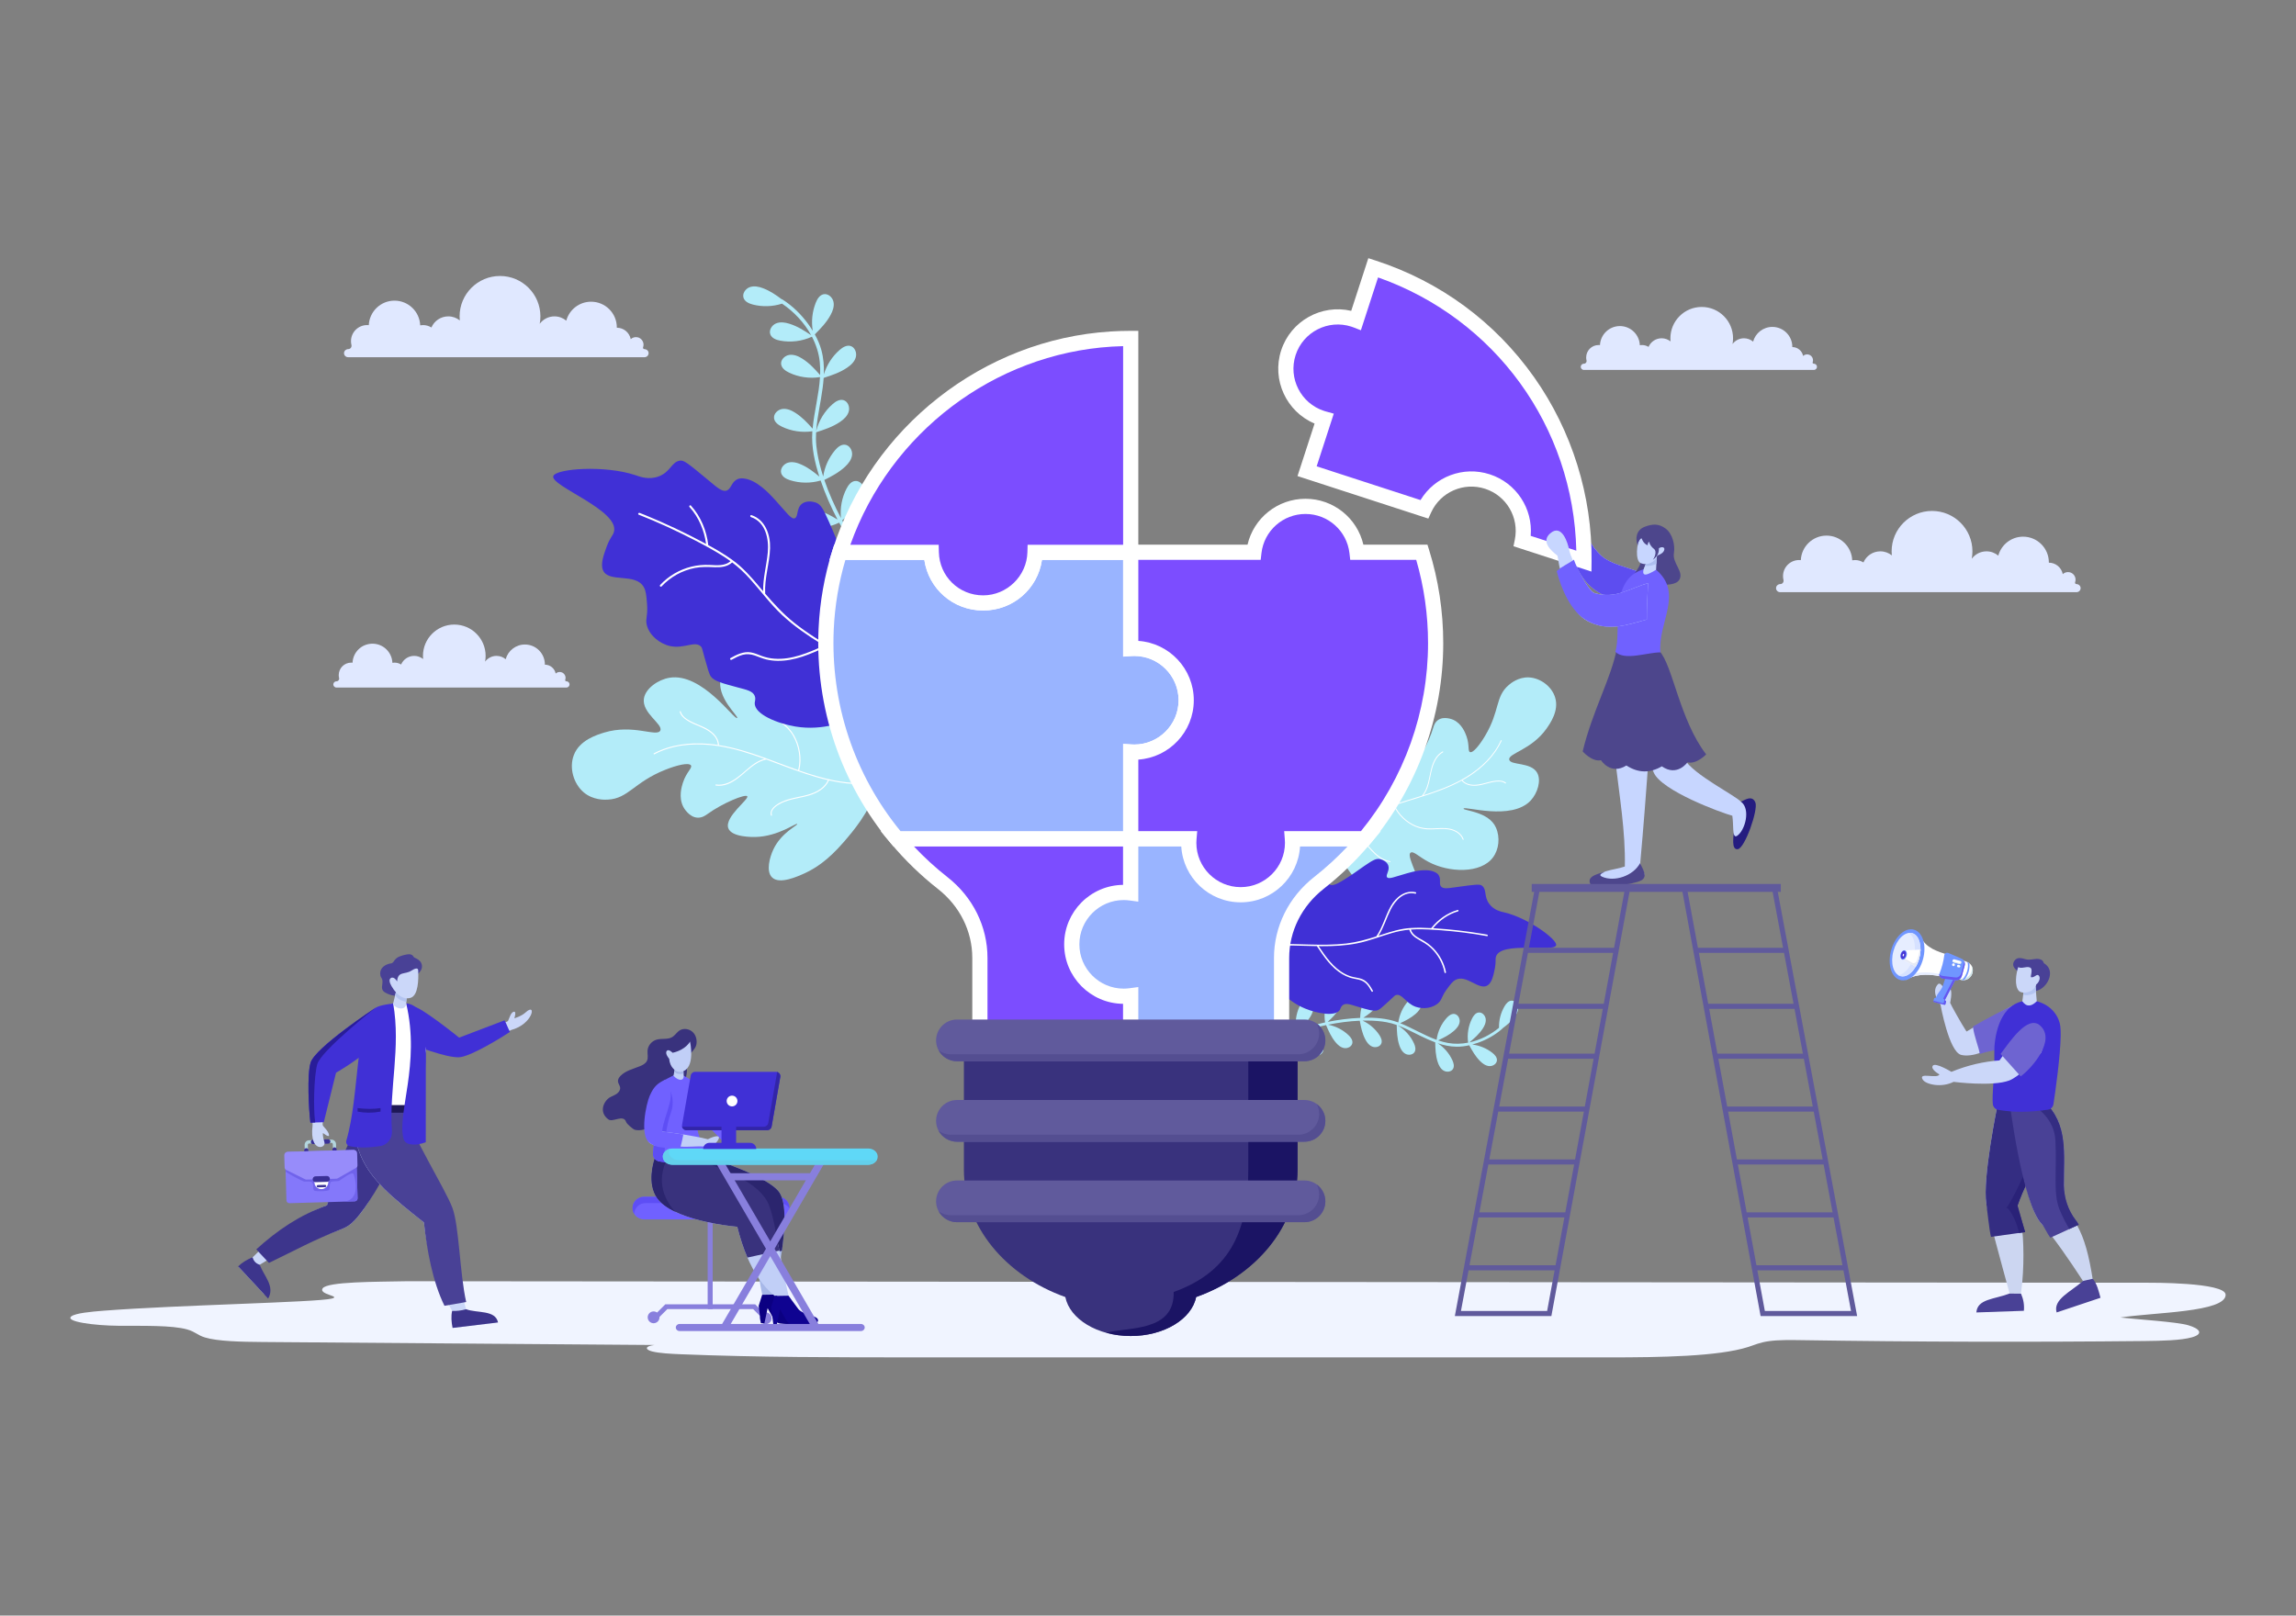 <svg xmlns="http://www.w3.org/2000/svg" xml:space="preserve" id="BusinessVision" x="0" y="0" enable-background="new 0 0 1364 960" version="1.1" viewBox="0 0 1364 960">
  <rect x="0" y="0" width="1364" height="960" fill="#808080" stroke="none"/>
  <path fill="#f0f4ff" d="M1300.008,787.481c-6.942-2.027-30.269-3.474-40.33-4.591c19.856-3.077,62.521-3.088,62.521-13.51
	c0-7.523-45.82-7.162-45.82-7.162l-1034.904-0.889c-17.824,0.384-47.117,0.152-49.824,4.265c-2.439,3.704,11.493,4.57,5.358,6.059
	c-9.355,2.271-91.468,3.769-135.463,7.19c-7.785,0.605-16.493,1.462-19.048,3.275c-4.497,3.192,13.6,5.587,28.045,5.681
	c14.445,0.095,31.608-0.404,40.734,2.2c4.837,1.38,5.859,3.31,10.461,4.733c7.49,2.316,21.698,2.612,34.159,2.707
	c77.672,0.593,155.345,1.186,233.018,1.78c-5.826,0.609-5.876,2.703-1.578,3.802c4.298,1.098,11.024,1.446,17.317,1.7
	c45.551,1.843,92.059,1.85,138.295,1.851c137.659,0.004,275.319,0.009,412.978,0.013c30.138,0.001,65.013-0.53,82.672-6.206
	c3.808-1.224,6.772-2.681,12.354-3.455c5.573-0.773,12.508-0.688,18.982-0.588c67.918,1.053,136.089,1.227,204.091,0.522
	c10.215-0.106,21.682-0.372,28.164-2.209C1309.26,792.645,1306.952,789.508,1300.008,787.481z" class="colore6edff svgShape"></path>
  <path fill="#b3ecf9" d="M793.456,439.263c-2.263,4.432-5.125,11.543-5.814,24.431c-0.395,7.91-1.008,18.868,3.285,32.108
	c0.186,0.572,0.505,1.581,1.006,2.871c0.019,0.065,0.042,0.139,0.07,0.199c0.032,0.12,0.079,0.244,0.115,0.373
	c0.158,0.438,0.341,0.901,0.494,1.403c3.786,9.643,13.296,29.332,31.123,34.231c1.021,0.298,14.013,3.761,18.161-2.005
	c5.114-7.261-7.098-23.752-3.889-26.188c1.632-1.225,5.074,2.533,10.51,5.395c12.156,6.546,31.243,7.219,38.461-2.641
	c3.462-4.634,4.341-11.832,1.714-17.687c-4.163-9.562-19.398-9.995-19.223-11.251c0.33-1.806,28.451,7.49,39.936-4.867
	c4.01-4.355,6.301-11.746,3.859-16.307c-3.593-6.68-15.986-4.365-16.661-7.931c-0.715-3.78,13.108-5.708,22.074-18.327
	c2.252-3.217,7.588-10.755,5.219-18.516c-1.986-6.745-8.884-11.713-15.655-12.024c-6.253-0.252-10.794,3.524-12.007,4.6
	c-7.999,6.845-5.109,15.19-13.915,30.029c-3.054,5.186-7.143,10.483-9.044,9.746c-1.364-0.637-0.228-4.12-2.017-9.235
	c-0.027-0.109-0.068-0.273-0.168-0.483c-0.565-1.553-2.606-7.075-7.58-9.398c-0.195-0.128-5.646-2.53-9.254,0.119
	c-1.886,1.333-2.475,3.494-2.767,4.427c-2.757,9.346-9.007,20.09-10.544,19.682c-1.774-0.417,2.813-15.445-2.278-18.789
	c-4.234-2.772-12.737,4.067-13.832,4.953c-9.094,7.424-11.954,18.59-12.762,18.252c-0.675-0.315,3.791-8.48,1.701-17.741
	c-0.945-4.318-3.784-11.16-8.148-11.707C800.267,426.248,795.464,435.403,793.456,439.263z" class="colorb4d2fa svgShape"></path>
  <path fill="#ffffff" d="M825.385,451.662c1.784,1.213,1.743,3.628,1.245,5.503c-0.627,2.364-1.863,4.524-3.285,6.495
	c-2.991,4.147-7.035,7.645-9.075,12.423c-1.031,2.415-1.494,5.07-0.901,7.653c7.312-3.364,15.029-5.856,22.711-8.225
	c2.874-0.887,5.761-1.766,8.64-2.678c5.251-6.163,3.792-15.198,7.883-21.963c1.089-1.8,2.548-3.322,4.397-4.342
	c0.311-0.172,0.546,0.328,0.236,0.499c-3.542,1.955-5.336,5.781-6.397,9.519c-1.05,3.7-1.421,7.565-2.688,11.208
	c-0.596,1.715-1.415,3.339-2.51,4.783c7.765-2.484,15.449-5.254,22.598-9.204c8.657-4.785,16.64-11.329,21.625-19.996
	c0.621-1.089,1.193-2.202,1.706-3.338c0.155-0.317,0.67-0.134,0.53,0.189c-4.03,8.8-11.098,15.753-19.142,20.957
	c-1.369,0.888-2.773,1.709-4.193,2.499c0.062,0.005,0.125,0.023,0.179,0.081c3.302,3.62,8.627,2.795,12.85,1.694
	c2.309-0.603,4.613-1.308,7-1.523c1.983-0.18,4.146-0.092,5.788,1.167c0.281,0.216-0.029,0.672-0.312,0.456
	c-1.919-1.471-4.625-1.261-6.873-0.884c-2.448,0.41-4.806,1.208-7.224,1.748c-3.975,0.888-8.679,0.958-11.649-2.297
	c-0.096-0.105-0.072-0.218-0.01-0.308c-8.017,4.425-16.742,7.431-25.472,10.157c-4.839,1.512-9.707,2.968-14.525,4.56
	c2.45,5.511,7.24,10.022,12.812,12.286c3.044,1.238,6.174,1.584,9.44,1.486c3.545-0.107,7.138-0.545,10.649,0.18
	c3.465,0.716,6.856,2.751,8.087,6.23c0.117,0.331-0.38,0.571-0.499,0.236c-1.24-3.504-4.72-5.427-8.215-6.025
	c-3.584-0.613-7.217-0.107-10.822-0.054c-3.119,0.046-6.123-0.404-9.012-1.611c-2.685-1.121-5.147-2.743-7.287-4.711
	c-2.393-2.2-4.373-4.863-5.686-7.843c-5.862,1.952-11.641,4.12-17.177,6.894c-3.839,1.92-7.565,4.159-11.015,6.742
	c8.644,2.248,12.625,11.419,19.369,16.437c1.973,1.469,4.196,2.579,6.64,2.976c0.348,0.056,0.304,0.607-0.048,0.55
	c-8.981-1.458-13.267-10.71-19.71-16.006c-1.947-1.601-4.132-2.873-6.591-3.484c-0.073-0.018-0.111-0.063-0.14-0.11
	c-2.591,1.982-5.023,4.157-7.195,6.576c-0.037-0.129-0.083-0.253-0.115-0.373c-0.028-0.06-0.051-0.134-0.07-0.199
	c3.733-4.115,8.193-7.596,12.987-10.502c2.569-1.555,5.224-2.937,7.933-4.202c-1.061-4.346,0.781-8.702,3.271-12.202
	c2.891-4.063,6.755-7.457,8.945-12c1.01-2.095,2.455-5.983,0.006-7.649C824.78,451.917,825.092,451.462,825.385,451.662z" class="colorffffff svgShape"></path>
  <path fill="#b3ecf9" d="M478.554,518.67c5.234-2.47,12.927-6.979,22.727-18.351c5.989-6.999,14.347-16.649,19.813-31.888
	c0.236-0.658,0.66-1.814,1.116-3.358c0.029-0.073,0.06-0.158,0.077-0.233c0.055-0.133,0.101-0.28,0.159-0.425
	c0.166-0.516,0.327-1.072,0.543-1.643c3.374-11.569,8.624-36.454-4.3-53.641c-0.728-1.001-10.223-13.427-18.141-11.071
	c-9.871,3.046-10.36,26.909-15.046,26.87c-2.373-0.033-2.868-5.94-5.836-12.441c-6.532-14.67-23.621-28.864-37.278-24.924
	c-6.483,1.803-12.411,7.802-14.157,15.06c-2.969,11.762,10.745,22.995,9.691,24.027c-1.588,1.427-20.859-27.129-40.218-23.924
	c-6.788,1.157-14.153,6.329-15.15,12.265c-1.445,8.704,11.608,15.387,9.694,19.148c-2.03,3.987-16.124-4.068-33.351,1.168
	c-4.36,1.359-14.633,4.502-17.973,13.33c-2.969,7.621-0.153,17.099,5.857,22.201c5.576,4.679,12.441,4.433,14.323,4.306
	c12.23-0.611,15.505-10.347,34.164-17.742c6.499-2.601,14.03-4.568,15.256-2.538c0.803,1.556-2.72,3.954-4.712,9.934
	c-0.053,0.12-0.131,0.3-0.189,0.563c-0.585,1.831-2.633,8.365,0.293,14.041c0.089,0.256,3.397,6.345,8.602,6.472
	c2.684,0.114,4.763-1.456,5.695-2.107c9.185-6.641,22.578-12.085,23.703-10.616c1.336,1.646-13.574,12.215-11.266,18.914
	c1.925,5.563,14.615,5.316,16.253,5.279c13.65-0.365,24.224-8.608,24.727-7.722c0.397,0.77-9.52,5.108-14.183,15.119
	c-2.201,4.646-4.455,12.962-0.827,16.57C463.029,525.805,473.96,520.795,478.554,518.67z" class="colorb4d2fa svgShape"></path>
  <path fill="#ffffff" d="M457.984,484.55c-0.779-2.385,0.976-4.579,2.768-5.95c2.258-1.73,4.932-2.838,7.643-3.642
	c5.702-1.69,11.912-2.033,17.188-4.98c2.667-1.49,4.98-3.604,6.272-6.403c-9.123-2.104-17.998-5.299-26.753-8.582
	c-3.276-1.228-6.558-2.472-9.857-3.68c-9.216,1.938-14.299,11.292-22.876,14.608c-2.282,0.882-4.708,1.245-7.135,0.87
	c-0.408-0.063-0.27-0.69,0.137-0.627c4.65,0.72,9.023-1.526,12.658-4.211c3.598-2.658,6.688-5.952,10.446-8.404
	c1.768-1.154,3.677-2.067,5.712-2.617c-8.914-3.236-17.956-6.152-27.346-7.601c-11.371-1.753-23.372-1.407-34.125,3.024
	c-1.346,0.561-2.664,1.179-3.944,1.859c-0.368,0.182-0.712-0.353-0.353-0.551c9.968-5.233,21.418-6.606,32.523-5.674
	c1.892,0.156,3.768,0.399,5.636,0.681c-0.054-0.048-0.099-0.11-0.107-0.202c-0.465-5.68-5.952-8.708-10.623-10.698
	c-2.554-1.088-5.176-2.077-7.526-3.577c-1.953-1.245-3.881-2.864-4.498-5.191c-0.105-0.399,0.505-0.598,0.612-0.198
	c0.72,2.719,3.359,4.45,5.697,5.702c2.544,1.363,5.282,2.307,7.892,3.529c4.29,2.01,8.669,5.291,9.088,10.399
	c0.014,0.165-0.089,0.251-0.209,0.291c10.525,1.629,20.695,5.068,30.667,8.768c5.529,2.05,11.045,4.172,16.612,6.134
	c1.664-6.814,0.464-14.373-3.053-20.42c-1.921-3.304-4.556-5.849-7.631-8.081c-3.339-2.423-6.958-4.575-9.673-7.74
	c-2.68-3.124-4.354-7.408-3.012-11.486c0.128-0.388,0.757-0.255,0.627,0.137c-1.351,4.107,0.484,8.352,3.275,11.388
	c2.862,3.113,6.567,5.232,9.923,7.746c2.903,2.176,5.348,4.726,7.149,7.892c1.674,2.941,2.787,6.185,3.357,9.518
	c0.638,3.727,0.566,7.586-0.345,11.263c6.783,2.372,13.644,4.487,20.713,5.872c4.9,0.963,9.921,1.552,14.933,1.628
	c-6.357-8.217-3.498-19.488-6.137-28.904c-0.772-2.755-2.028-5.358-3.995-7.461c-0.281-0.299,0.152-0.775,0.435-0.472
	c7.229,7.729,4.594,19.293,6.757,28.75c0.653,2.858,1.76,5.582,3.589,7.894c0.054,0.069,0.058,0.137,0.05,0.201
	c3.794,0.019,7.58-0.254,11.3-0.935c-0.058,0.145-0.104,0.292-0.159,0.425c-0.017,0.075-0.049,0.16-0.077,0.233
	c-6.362,1.132-12.943,1.164-19.423,0.43c-3.471-0.396-6.897-1.012-10.29-1.774c-2.114,4.755-6.908,7.454-11.689,8.904
	c-5.55,1.683-11.521,2.058-16.768,4.683c-2.419,1.211-6.515,3.76-5.446,7.035C458.723,484.746,458.113,484.943,457.984,484.55z" class="colorffffff svgShape"></path>
  <g fill="#00bde7" class="color000000 svgShape">
    <path fill="#b3ecf9" d="M486.565,329.723c-1.222-2.473,0.44-5.618,2.918-6.817c2.478-1.199,5.43-0.889,8.096-0.166
		c4.313,1.169,7.987,3.151,11.735,5.391c-2.363-3.404-4.603-6.893-6.725-10.441c-1.404-2.346-2.756-4.725-4.058-7.134
		c-5.58,2.712-11.98,3.718-18.122,2.828c-2.328-0.338-4.896-1.154-5.932-3.265c-1.212-2.466,0.451-5.611,2.921-6.815
		c2.47-1.203,5.409-0.9,8.062-0.185c4.455,1.201,8.223,3.279,12.098,5.612c-3.927-7.466-7.33-15.214-10.035-23.198
		c-5.868,1.714-12.242,1.67-18.078-0.156c-2.245-0.702-4.651-1.916-5.34-4.164c-0.805-2.627,1.336-5.469,3.966-6.265
		c2.63-0.797,5.483-0.032,7.989,1.095c4.061,1.826,7.361,4.357,10.693,7.154c-2.719-8.461-4.764-17.486-4.181-26.38
		c0.012-0.185,0.033-0.37,0.046-0.555c-6.114,0.909-12.497-0.038-18.074-2.708c-2.122-1.015-4.33-2.56-4.691-4.884
		c-0.422-2.715,2.103-5.222,4.819-5.635c2.716-0.413,5.431,0.752,7.75,2.225c4.087,2.595,7.165,5.888,10.323,9.464
		c0.953-10.255,3.801-20.379,4.4-30.651c-6.209,0.99-12.715,0.059-18.388-2.657c-2.122-1.015-4.33-2.56-4.691-4.884
		c-0.422-2.715,2.103-5.222,4.819-5.635c2.716-0.413,5.431,0.752,7.75,2.225c4.197,2.665,7.329,6.066,10.577,9.753
		c0.104-2.57,0.059-5.149-0.205-7.743c-0.536-5.252-2.191-10.339-4.654-15.059c-5.839,2.699-12.524,3.54-18.847,2.351
		c-2.311-0.435-4.843-1.359-5.79-3.512c-1.107-2.515,0.687-5.587,3.205-6.686c2.519-1.099,5.442-0.672,8.062,0.154
		c4.806,1.515,8.749,4.04,12.898,6.81c-4.132-7.533-10.319-14.071-17.291-18.749c-5.557,1.785-11.619,1.989-17.277,0.548
		c-2.279-0.581-4.747-1.664-5.555-3.872c-0.945-2.581,1.041-5.533,3.624-6.469c2.583-0.936,5.474-0.325,8.036,0.667
		c4.088,1.581,7.476,3.884,10.898,6.45c0.158,0.016,0.322,0.068,0.486,0.173c6.023,3.848,11.227,8.922,15.404,14.712
		c0.921,1.277,1.8,2.593,2.63,3.942c-0.927-5.602-0.313-11.458,1.799-16.731c0.874-2.184,2.272-4.488,4.567-5
		c2.682-0.598,5.348,1.756,5.938,4.44c0.59,2.684-0.395,5.469-1.713,7.88c-2.459,4.497-5.771,7.916-9.362,11.516
		c1.614,2.905,2.957,5.958,3.844,9.156c1.344,4.843,1.702,9.743,1.518,14.654c1.689-5.608,4.977-10.732,9.397-14.576
		c1.775-1.544,4.07-2.957,6.346-2.365c2.659,0.692,3.957,4.004,3.257,6.661c-0.7,2.657-2.848,4.685-5.121,6.229
		c-4.356,2.957-8.995,4.493-13.984,6.102c-0.539,8.09-2.389,16.197-3.593,24.128c-0.379,2.497-0.685,4.985-0.855,7.477
		c1.524-6.175,4.979-11.861,9.773-16.041c1.773-1.546,4.066-2.962,6.343-2.373c2.66,0.688,3.962,3.999,3.265,6.657
		c-0.696,2.658-2.841,4.69-5.113,6.236c-4.451,3.031-9.2,4.574-14.317,6.231c-0.152,2.659-0.136,5.323,0.142,8.009
		c0.509,4.913,1.576,9.762,2.932,14.506c0.36,1.262,0.744,2.517,1.145,3.767c0.843-5.705,3.286-11.173,7.004-15.585
		c1.516-1.798,3.566-3.548,5.905-3.314c2.734,0.274,4.527,3.347,4.244,6.08c-0.283,2.733-2.092,5.068-4.101,6.943
		c-3.711,3.465-7.885,5.663-12.375,7.93c2.644,7.8,6.028,15.365,9.873,22.648c-0.61-5.988,0.539-12.151,3.302-17.5
		c1.079-2.09,2.69-4.251,5.024-4.541c2.727-0.339,5.156,2.26,5.486,4.988c0.331,2.728-0.915,5.406-2.458,7.68
		c-2.928,4.315-6.628,7.436-10.625,10.738c0.517,0.961,1.04,1.92,1.572,2.871c2.922,5.221,6.091,10.329,9.533,15.245
		c-0.505-5.841,0.657-11.823,3.349-17.034c1.079-2.09,2.69-4.25,5.024-4.541c2.727-0.339,5.156,2.26,5.486,4.988
		c0.331,2.727-0.916,5.406-2.459,7.68c-2.847,4.197-6.424,7.263-10.295,10.466c3.991,5.556,8.342,10.85,13.098,15.755
		c0.99,1.022-0.662,2.488-1.651,1.468c-4.803-4.953-9.185-10.308-13.211-15.921c-5.609,2.719-12.052,3.719-18.239,2.81
		C490.193,332.663,487.612,331.839,486.565,329.723z" class="colorb4d2fa svgShape"></path>
  </g>
  <g fill="#00bde7" class="color000000 svgShape">
    <path fill="#b3ecf9" d="M775.679,594.55c2.089-0.365,4.047,1.543,4.394,3.63c0.347,2.087-0.523,4.197-1.634,6.006
		c-1.797,2.927-4.056,5.206-6.521,7.484c3.023-1.004,6.082-1.899,9.158-2.694c2.034-0.526,4.082-1.007,6.141-1.445
		c-0.79-4.703-0.143-9.641,1.845-13.976c0.754-1.643,1.913-3.36,3.694-3.666c2.082-0.358,4.04,1.55,4.392,3.632
		c0.352,2.083-0.51,4.184-1.612,5.985c-1.852,3.024-4.202,5.352-6.763,7.704c6.357-1.276,12.808-2.105,19.283-2.368
		c0.009-4.699,1.424-9.39,4.036-13.297c1.005-1.503,2.421-3.014,4.229-3.035c2.112-0.024,3.743,2.171,3.759,4.283
		c0.017,2.112-1.166,4.05-2.541,5.653c-2.227,2.598-4.81,4.483-7.595,6.333c6.829-0.17,13.927,0.28,20.36,2.639
		c0.134,0.049,0.266,0.104,0.399,0.154c0.655-4.705,2.739-9.207,5.917-12.74c1.209-1.344,2.827-2.638,4.619-2.4
		c2.094,0.278,3.395,2.683,3.11,4.776c-0.285,2.093-1.732,3.842-3.322,5.233c-2.8,2.451-5.896,4.006-9.218,5.559
		c7.356,2.927,14.203,7.224,21.648,9.893c0.617-4.793,2.715-9.389,5.948-12.983c1.209-1.344,2.827-2.638,4.619-2.4
		c2.094,0.278,3.394,2.683,3.11,4.776c-0.285,2.093-1.732,3.842-3.322,5.233c-2.876,2.517-6.063,4.089-9.486,5.684
		c1.872,0.634,3.784,1.161,5.754,1.528c3.989,0.744,8.099,0.627,12.114-0.165c-0.723-4.891,0.106-10.003,2.355-14.408
		c0.822-1.61,2.053-3.276,3.845-3.508c2.094-0.271,3.971,1.719,4.235,3.814c0.264,2.096-0.685,4.159-1.862,5.912
		c-2.159,3.215-4.877,5.576-7.819,8.034c6.451-1.413,12.614-4.557,17.576-8.684c-0.111-4.485,1.053-9,3.344-12.859
		c0.923-1.555,2.257-3.14,4.061-3.257c2.108-0.137,3.854,1.968,3.984,4.076c0.13,2.108-0.948,4.107-2.235,5.781
		c-2.052,2.672-4.486,4.671-7.12,6.638c-0.046,0.113-0.12,0.223-0.233,0.321c-4.144,3.607-9.015,6.343-14.19,8.168
		c-1.141,0.402-2.303,0.765-3.477,1.084c4.332,0.531,8.517,2.255,11.947,4.956c1.421,1.118,2.817,2.649,2.697,4.452
		c-0.14,2.107-2.455,3.563-4.562,3.415c-2.107-0.147-3.947-1.478-5.439-2.973c-2.782-2.789-4.586-5.972-6.461-9.401
		c-2.492,0.56-5.034,0.888-7.585,0.849c-3.863-0.059-7.554-0.858-11.135-2.059c3.769,2.462,6.834,5.997,8.71,10.091
		c0.753,1.643,1.298,3.642,0.367,5.192c-1.087,1.811-3.811,2.049-5.618,0.957c-1.807-1.092-2.837-3.116-3.483-5.127
		c-1.236-3.854-1.362-7.607-1.466-11.635c-5.849-2.152-11.426-5.275-17.013-7.883c-1.759-0.821-3.527-1.586-5.328-2.252
		c4.222,2.463,7.666,6.244,9.709,10.686c0.755,1.642,1.302,3.641,0.374,5.192c-1.085,1.812-3.808,2.054-5.617,0.964
		c-1.809-1.09-2.842-3.112-3.489-5.122c-1.27-3.94-1.377-7.776-1.489-11.909c-1.927-0.689-3.896-1.255-5.937-1.632
		c-3.733-0.69-7.54-0.955-11.333-0.985c-1.009-0.008-2.017,0.003-3.026,0.027c4.024,1.859,7.526,4.847,9.973,8.546
		c0.997,1.508,1.843,3.399,1.162,5.073c-0.795,1.957-3.45,2.612-5.404,1.811c-1.954-0.801-3.284-2.642-4.231-4.53
		c-1.75-3.488-2.466-7.042-3.163-10.846c-6.325,0.258-12.638,1.112-18.842,2.368c4.548,0.849,8.843,3.034,12.189,6.231
		c1.307,1.249,2.551,2.906,2.259,4.69c-0.341,2.084-2.785,3.312-4.868,2.964c-2.083-0.348-3.788-1.848-5.13-3.478
		c-2.547-3.095-4.045-6.5-5.613-10.164c-0.821,0.173-1.641,0.351-2.458,0.537c-4.484,1.022-8.938,2.251-13.309,3.723
		c4.417,0.895,8.576,3.049,11.835,6.164c1.307,1.249,2.551,2.906,2.259,4.69c-0.341,2.084-2.785,3.312-4.868,2.964
		c-2.083-0.348-3.788-1.848-5.13-3.479c-2.477-3.01-3.962-6.313-5.484-9.862c-4.963,1.738-9.81,3.798-14.458,6.241
		c-0.969,0.509-1.691-1.028-0.725-1.536c4.694-2.467,9.594-4.537,14.606-6.288c-0.788-4.726-0.128-9.694,1.884-14.059
		C772.723,596.588,773.891,594.863,775.679,594.55z" class="colorb4d2fa svgShape"></path>
  </g>
  <path fill="#4030d6" d="M530.68,333.208c2.829,5.31,3.663,12.025,3.663,12.025s4.257,16.335,3.648,31.493
	c-0.255,5.359-0.566,13.565-4.606,22.795c-0.459,0.956-0.919,1.912-1.379,2.869c-0.476,0.94-0.987,1.846-1.583,2.702
	c-0.414,0.668-0.826,1.335-1.274,1.968c-0.215,0.36-0.43,0.685-0.678,1.01c-7.556,10.862-17.552,16.392-21.451,18.385
	c-3.783,1.838-17.546,8.087-34.519,5.254c-10.5-1.766-24.361-7.226-24.146-13.955c0.116-1.291,0.656-2.468,0.072-4.034
	c-1.049-3.153-4.94-3.82-10.011-5.198c-9.394-2.53-14.107-3.726-16.116-6.541c-0.969-1.273-1.94-4.815-3.897-11.817
	c-1.364-4.859-1.251-5.183-1.941-5.951c-3.549-3.706-9.923,1.461-18.271-0.289c-6.393-1.391-12.676-6.544-14.03-12.894
	c-0.737-3.751,0.786-5.012,0.232-12.222c-0.403-5.093-0.664-7.716-1.936-9.95c-4.966-8.683-20.71-2.351-24.166-9.871
	c-1.702-3.719,0.313-9.207,2.229-14.456c2.034-5.336,3.646-6.276,4.22-8.522c3.442-12.814-38.149-27.325-36.021-33.137
	c1.642-4.414,30.38-6.595,48.623-0.562c2.812,0.989,8.25,3.056,14.16,0.709c6.837-2.649,7.441-8.471,12.325-9.276
	c2.469-0.344,4.063,0.834,18.057,12.492c4.448,3.743,7.522,6.354,10.078,5.162c2.508-1.142,2.598-5.091,6.199-6.638
	c0.554-0.297,1.835-0.724,4.044-0.386c7.336,0.968,14.573,8.615,18.039,12.441c6.965,7.618,9.848,12.08,12.002,11.13
	c2.101-1.032,0.772-5.892,4.186-8.589c2.461-1.852,5.941-1.483,8.087-0.771c3.032,1.037,4.461,3.556,7.94,11.432
	c3.584,8.076,3.86,9.445,5.925,13.649c3.437,7.3,6.591,13.926,9.902,13.332c2.992-0.539,3.054-6.25,8.265-8.908
	c0.219-0.122,4.221-2.083,8.088-0.771C527.212,328.179,529.266,330.536,530.68,333.208z" class="color326ab3 svgShape"></path>
  <path fill="#ffffff" d="M517.34,349.826c3.746,3.77,1.578,9.639,0.863,14.167c-0.68,4.305-1.003,8.668-0.963,13.027
	c0.076,8.31,1.526,16.564,4.159,24.442c-0.029-0.019-0.054-0.038-0.084-0.057c-7.998-5.414-16.495-10.178-24.756-15.012
	c-8.516-4.984-16.985-10.155-24.725-16.318c-6.452-5.152-11.951-11.115-17.25-17.318c-0.004-0.003-0.006-0.007-0.009-0.01
	c-0.503-9.161,2.623-17.89,2.908-26.971c0.25-7.956-2.831-16.949-11.065-19.671c-0.732-0.242-1.015,0.922-0.286,1.163
	c8.706,2.878,10.743,12.994,9.994,21.026c-0.72,7.722-2.899,15.217-2.775,23.005c-0.009-0.011-0.018-0.021-0.027-0.031
	c-0.621-0.736-1.243-1.472-1.864-2.207c-5.06-6.038-10.272-12.021-16.731-16.58c-4.455-3.183-9.175-5.954-13.96-8.556
	c-0.97-8.546-4.469-17.099-10.303-23.48c-0.52-0.57-1.352,0.293-0.834,0.86c5.437,5.946,8.779,13.926,9.828,21.897
	c-0.248-0.142-0.496-0.255-0.744-0.399c-11.519-6.19-23.4-11.798-35.492-16.742c-1.056-0.425-2.131-0.865-3.205-1.272
	c-0.699-0.277-1.276,0.766-0.577,1.043c11.509,4.479,22.758,9.741,33.725,15.398c5.826,3.009,11.585,6.155,17.132,9.693
	c1.267,0.828,2.5,1.655,3.666,2.552c0.001,0.001,0.004,0.002,0.005,0.004c-3.394,2.983-8.128,2.439-12.313,2.23
	c-3.686-0.183-7.361,0.138-10.947,1.022c-7.087,1.746-13.585,5.568-18.557,10.908c-0.524,0.563,0.334,1.399,0.861,0.834
	c5.278-5.669,12.279-9.529,19.886-10.998c3.918-0.757,7.73-0.569,11.685-0.41c3.701,0.149,7.498-0.242,10.352-2.831
	c0.011-0.01,0.005-0.023,0.015-0.034c0.002,0.002,0.005,0.004,0.007,0.005c3.739,2.822,7.127,5.971,10.334,9.512
	c6.519,7.218,12.251,15.109,19.371,21.775c6.931,6.482,14.794,11.899,22.853,16.873c0.685,0.429,1.386,0.842,2.087,1.255
	c0.002,0.002,0.005,0.003,0.008,0.004c-9.336,4.225-19.199,8.584-29.69,7.773c-2.427-0.188-4.818-0.687-7.114-1.498
	c-2.222-0.785-4.375-1.837-6.718-2.225c-4.377-0.726-8.362,1.31-12.084,3.354c-0.677,0.372-0.067,1.404,0.608,1.032
	c2.129-1.168,4.294-2.353,6.66-2.966c2.428-0.629,4.751-0.375,7.111,0.416c2.318,0.777,4.521,1.805,6.907,2.373
	c2.149,0.511,4.361,0.762,6.568,0.802c10.117,0.185,19.538-4.034,28.564-8.12c0.153-0.069,0.218-0.179,0.259-0.295
	c0.006,0.003,0.012,0.007,0.017,0.01c10.452,6.292,21.304,12.102,31.326,19.044c0.029,0.021,0.062,0.044,0.093,0.066
	c0.078,0.08,0.149,0.15,0.251,0.176c0.01,0.008,0.023,0.017,0.033,0.024c2.074,1.441,4.113,2.917,6.07,4.479
	c0.249-0.326,0.463-0.65,0.678-1.01c-2.008-1.578-4.065-3.07-6.155-4.529c-0.005-0.004-0.01-0.007-0.015-0.01
	c-3.124-8.809-4.681-18.121-4.535-27.471c0.075-4.766,0.626-9.481,1.534-14.158c0.792-4.081,1.413-8.689-1.804-11.927
	C517.63,348.419,516.796,349.279,517.34,349.826z" class="colorffffff svgShape"></path>
  <path fill="#4030d6" d="M777.196,514.287c-3.867,2.245-7.025,6.159-7.025,6.159s-9.09,8.648-14.645,18.46
	c-1.939,3.484-4.958,8.789-6.024,16.201c-0.085,0.784-0.169,1.568-0.253,2.352c-0.067,0.78-0.1,1.552-0.059,2.327
	c0,0.584-0.001,1.167,0.033,1.742c-0.005,0.312,0.003,0.601,0.033,0.904c0.516,9.821,4.661,17.23,6.343,20.017
	c1.669,2.644,7.912,11.984,19.742,16.845c7.324,2.999,18.217,4.983,20.718,0.649c0.433-0.86,0.553-1.816,1.536-2.576
	c1.898-1.58,4.617-0.476,8.359,0.64c6.924,2.084,10.369,3.175,12.741,2.184c1.11-0.424,3.112-2.281,7.092-5.936
	c2.766-2.534,2.821-2.783,3.558-2.998c3.694-0.95,5.695,4.811,11.652,6.978c4.582,1.627,10.57,0.834,13.914-2.645
	c1.935-2.08,1.468-3.473,4.643-7.809c2.25-3.059,3.443-4.613,5.122-5.525c6.539-3.537,14.001,6.631,19.131,3.236
	c2.532-1.681,3.41-5.937,4.257-10.003c0.806-4.167,0.157-5.392,0.674-7.036c2.848-9.441,34.801-2.308,35.734-6.812
	c0.693-3.431-16.602-16.07-30.488-19.409c-2.164-0.477-6.408-1.303-9.221-5.101c-3.28-4.352-1.38-8.266-4.149-10.688
	c-1.425-1.185-2.893-1.066-16.299,0.814c-4.276,0.621-7.24,1.065-8.388-0.689c-1.136-1.704,0.354-4.233-1.314-6.622
	c-0.234-0.405-0.875-1.177-2.403-1.828c-5.012-2.264-12.58-0.27-16.268,0.788c-7.384,2.082-10.953,3.77-11.942,2.326
	c-0.923-1.476,1.822-4.024,0.722-7.065c-0.829-2.134-3.171-3.265-4.805-3.657c-2.322-0.533-4.211,0.497-9.495,4.108
	c-5.429,3.696-6.139,4.453-9.09,6.298c-5.031,3.264-9.62,6.212-11.479,4.54c-1.678-1.513,0.52-5.144-1.729-8.865
	c-0.091-0.163-1.85-2.969-4.806-3.656C781.357,512.471,779.136,513.154,777.196,514.287z" class="color326ab3 svgShape"></path>
  <path fill="#ffffff" d="M779.108,530.01c-3.844,0.913-4.774,5.469-6.097,8.609c-1.258,2.985-2.763,5.867-4.497,8.605
	c-3.304,5.218-7.455,9.863-12.205,13.806c0.026,0,0.049-0.003,0.075-0.003c7.173-0.285,14.406,0.036,21.518,0.22
	c7.331,0.19,14.706,0.243,22.01-0.616c6.094-0.726,11.903-2.336,17.681-4.177c0.003,0,0.007-0.002,0.01-0.003
	c3.908-5.588,5.354-12.326,8.733-18.173c2.96-5.122,8.43-9.595,14.697-8.087c0.557,0.134,0.28,0.98-0.276,0.847
	c-6.626-1.594-11.877,3.996-14.551,9.363c-2.572,5.159-4.132,10.747-7.262,15.617c0.01-0.003,0.019-0.006,0.03-0.009
	c0.681-0.221,1.362-0.442,2.043-0.663c5.562-1.83,11.198-3.567,17.064-3.915c4.061-0.264,8.128-0.165,12.169,0.067
	c3.962-5.017,9.523-9.048,15.708-10.791c0.552-0.156,0.739,0.715,0.189,0.87c-5.764,1.625-11.002,5.355-14.788,9.978
	c0.212,0.007,0.413,0.033,0.626,0.04c9.7,0.605,19.402,1.719,28.976,3.335c0.834,0.146,1.685,0.289,2.523,0.453
	c0.55,0.099,0.506,0.984-0.044,0.885c-9.023-1.681-18.19-2.766-27.333-3.491c-4.858-0.383-9.729-0.653-14.618-0.592
	c-1.125,0.027-2.228,0.066-3.315,0.175c-0.001,0-0.003,0-0.005,0c0.975,3.214,4.178,4.726,6.902,6.234
	c2.4,1.329,4.595,2.972,6.513,4.935c3.792,3.88,6.397,8.84,7.445,14.161c0.11,0.561-0.759,0.752-0.87,0.189
	c-1.112-5.649-4.021-10.83-8.249-14.739c-2.178-2.014-4.659-3.389-7.219-4.838c-2.396-1.357-4.641-3.091-5.429-5.845
	c-0.003-0.011,0.006-0.016,0.004-0.028c-0.002,0.001-0.005,0-0.007,0c-3.467,0.317-6.841,0.978-10.254,1.958
	c-6.946,2.004-13.658,4.741-20.767,6.161c-6.918,1.378-14.006,1.717-21.045,1.701c-0.601,0.003-1.205-0.012-1.81-0.025
	c-0.002,0-0.004,0-0.006-0.001c4.24,6.327,8.761,12.945,15.705,16.544c1.607,0.832,3.312,1.454,5.08,1.842
	c1.711,0.375,3.483,0.554,5.115,1.227c3.049,1.257,4.767,4.104,6.317,6.853c0.282,0.5-0.508,0.913-0.789,0.414
	c-0.887-1.572-1.79-3.168-3.044-4.483c-1.287-1.349-2.853-2.099-4.654-2.524c-1.768-0.418-3.562-0.632-5.292-1.208
	c-1.558-0.519-3.053-1.228-4.463-2.067c-6.462-3.848-10.758-10.204-14.857-16.322c-0.069-0.103-0.068-0.199-0.048-0.288
	c-0.005-0.001-0.01,0-0.014,0c-9.067-0.122-18.197-0.705-27.247-0.248c-0.027,0.002-0.056,0.003-0.084,0.005
	c-0.081,0.02-0.153,0.037-0.227,0.013c-0.01,0.001-0.021,0.002-0.03,0.002c-1.875,0.097-3.741,0.231-5.589,0.45
	c-0.029-0.303-0.038-0.592-0.033-0.904c1.886-0.21,3.77-0.346,5.662-0.448c0.005,0,0.009,0,0.013,0
	c5.425-4.339,10.057-9.61,13.629-15.572c1.82-3.039,3.32-6.233,4.579-9.543c1.099-2.888,2.512-6.041,5.813-6.825
	C779.477,529.008,779.666,529.878,779.108,530.01z" class="colorffffff svgShape"></path>
  <path fill="#7c4dff" d="M671.734,498.389v122.123h-89.605V569.21c0-17.479-8.356-33.72-22.109-44.509
	c-9.945-7.803-19.054-16.629-27.175-26.311H671.734z" class="colorffc052 svgShape"></path>
  <path fill="#ffffff" d="M676.247,625.025h-98.631V569.21c0-15.869-7.429-30.798-20.382-40.958
	c-10.157-7.968-19.526-17.04-27.849-26.963l-6.218-7.414h153.079V625.025z M586.643,615.998h80.577V502.902H542.88
	c6.177,6.583,12.851,12.697,19.925,18.248c15.15,11.883,23.838,29.4,23.838,48.06V615.998z" class="colorffffff svgShape"></path>
  <path fill="#99b4ff" d="M671.734,498.389v32.216c-1.371-0.186-2.768-0.291-4.19-0.291c-17.027,0-30.83,13.803-30.83,30.83
	s13.803,30.83,30.83,30.83c1.422,0,2.819-0.104,4.19-0.291v28.828h89.626v-51.289c0-17.527,8.425-33.769,22.206-44.599
	c9.911-7.782,18.986-16.58,27.078-26.235H671.734z" class="colorffda99 svgShape"></path>
  <path fill="#ffffff" d="M765.873,625.025H667.22v-28.538c-19.34-0.175-35.02-15.962-35.02-35.342
	c0-19.381,15.68-35.168,35.02-35.343v-31.926h153.097l-6.213,7.413c-8.291,9.892-17.628,18.937-27.75,26.886
	c-13.015,10.229-20.481,25.191-20.481,41.05V625.025z M676.247,615.998h80.599v-46.775c0-18.647,8.722-36.196,23.931-48.148
	c7.043-5.531,13.687-11.619,19.833-18.173H676.247v32.87l-5.121-0.695c-1.221-0.165-2.427-0.25-3.583-0.25
	c-14.511,0-26.316,11.806-26.316,26.318c0,14.511,11.806,26.316,26.316,26.316c1.156,0,2.362-0.084,3.583-0.25l5.121-0.695V615.998z
	" class="colorffffff svgShape"></path>
  <path fill="#99b4ff" d="M704.688,416.097c0,17.025-13.809,30.834-30.835,30.834c-0.705,0-1.421-0.042-2.116-0.083v51.543h-138.89
	c-28.033-33.439-44.208-77.148-42.039-124.676c0.716-15.759,3.507-31.042,8.092-45.556h54.355
	c0.405,16.673,14.037,30.067,30.814,30.067c16.766,0,30.399-13.394,30.813-30.067h56.855v57.187
	c0.695-0.042,1.411-0.083,2.116-0.083C690.879,385.262,704.688,399.071,704.688,416.097z" class="colorffda99 svgShape"></path>
  <path fill="#ffffff" d="M676.25,502.904h-145.51l-1.353-1.614c-29.918-35.686-45.22-81.067-43.089-127.781
	c0.72-15.847,3.511-31.564,8.297-46.711l0.996-3.154h62.068l0.107,4.404c0.349,14.39,11.902,25.663,26.301,25.663
	c14.15,0,25.95-11.513,26.302-25.666l0.11-4.401h65.771v57.184c18.378,1.237,32.951,16.582,32.951,35.268
	c0,18.686-14.574,34.031-32.951,35.267V502.904z M534.968,493.878h132.255v-51.818l4.78,0.283c0.608,0.036,1.234,0.075,1.85,0.075
	c14.514,0,26.321-11.808,26.321-26.321c0-14.514-11.808-26.321-26.321-26.321c-0.615,0-1.24,0.038-1.847,0.075l-4.783,0.286v-57.465
	h-48.205c-2.527,17.177-17.116,30.066-34.951,30.066c-17.844,0-32.433-12.89-34.952-30.066H502.24
	c-3.962,13.421-6.289,27.28-6.924,41.248C493.32,417.666,507.392,460.181,534.968,493.878z" class="colorffffff svgShape"></path>
  <path fill="#7c4dff" d="M671.734,201.107v127.115h-56.855c-0.415,16.673-14.048,30.067-30.813,30.067
	c-16.777,0-30.409-13.394-30.814-30.067h-54.355c22.047-69.731,85.667-122.052,161.27-126.752
	C664.046,201.221,667.906,201.107,671.734,201.107z" class="colorffc052 svgShape"></path>
  <path fill="#ffffff" d="M584.065,362.802c-17.844,0-32.433-12.89-34.951-30.067h-56.378l1.857-5.874
	c23.075-72.983,89.501-125.184,165.293-129.896c3.85-0.246,7.839-0.372,11.848-0.372h4.513v136.142h-57.233
	C616.49,349.912,601.9,362.802,584.065,362.802z M505.172,323.708h52.485l0.107,4.404c0.349,14.391,11.902,25.663,26.301,25.663
	c14.151,0,25.949-11.514,26.301-25.666l0.11-4.401h56.745V205.676c-2.286,0.056-4.55,0.156-6.766,0.298
	C590.402,210.329,528.76,257.345,505.172,323.708z" class="colorffffff svgShape"></path>
  <path fill="#7c4dff" d="M810.644,498.389h-42.871c0.063,0.809,0.104,1.624,0.104,2.447c0,17.03-13.802,30.831-30.831,30.831
	c-17.022,0-30.831-13.802-30.831-30.831c0-0.822,0.042-1.638,0.111-2.447h-34.591v-51.545c0.698,0.048,1.41,0.083,2.122,0.083
	c17.023,0,30.832-13.802,30.832-30.831c0-17.03-13.809-30.831-30.832-30.831c-0.712,0-1.423,0.035-2.122,0.083v-57.191h73.184
	c1.769-15.35,14.804-27.265,30.624-27.265c15.82,0,28.847,11.915,30.617,27.265h38.53c5.322,17.057,8.19,35.206,8.19,54.019
	C852.879,426.422,837.004,466.943,810.644,498.389z" class="colorffc052 svgShape"></path>
  <path fill="#ffffff" d="M737.046,536.181c-18.796,0-34.212-14.747-35.285-33.279h-34.54V442.01l4.823,0.332
	c0.721,0.049,1.297,0.072,1.812,0.072c14.512,0,26.318-11.807,26.318-26.318c0-14.512-11.807-26.318-26.318-26.318
	c-0.522,0-1.097,0.023-1.809,0.072l-4.826,0.335v-66.542h73.907c3.679-15.797,17.822-27.265,34.415-27.265
	c16.587,0,30.729,11.468,34.407,27.265h38.059l0.989,3.169c5.57,17.856,8.395,36.482,8.395,55.363
	c0,43.509-15.374,85.81-43.29,119.112l-1.353,1.614h-40.42C771.257,521.434,755.841,536.181,737.046,536.181z M676.247,493.876
	h34.99l-0.414,4.894c-0.064,0.751-0.095,1.426-0.095,2.066c0,14.512,11.807,26.319,26.318,26.319
	c14.512,0,26.318-11.807,26.318-26.319c0-0.627-0.029-1.313-0.09-2.098l-0.377-4.862h45.626
	c25.709-31.426,39.844-71.008,39.844-111.7c0-16.853-2.363-33.49-7.03-49.505h-39.201l-0.461-3.997
	c-1.528-13.265-12.763-23.268-26.132-23.268c-13.374,0-24.612,10.003-26.14,23.268l-0.461,3.997h-72.694v48.161
	c18.378,1.235,32.953,16.58,32.953,35.265c0,18.685-14.576,34.031-32.953,35.265V493.876z" class="colorffffff svgShape"></path>
  <path fill="#c7d6ff" d="M969.347,359.264c-11.943-2.567-23.665-7.011-30.298-17.852c-4.705-7.689-7.203-19.389-9.94-26.854
	c-1.622-4.426-0.948-3.797-2.189-7.457c-3.89-1.471-12.569-7.086-7.214-11.141c7.34-5.558,12.11,3.16,14.142,7.624
	c2.032,4.463,1.455,2.992,3.646,6.334c4.254,6.489,7.503,14.45,13.722,20.206c5.415,5.011,15.167,6.88,22.104,9.539
	C972.138,346.183,970.63,352.692,969.347,359.264z" class="colorffcbc7 svgShape"></path>
  <path fill="#5d4df0" d="M969.355,359.281c-12.06-2.806-23.521-6.716-30.343-17.942c-4.839-7.962-6.735-18.43-10.106-27.198
	c2.847-1.512,5.65-2.907,8.386-4.328c4.878,6.716,7.507,14.51,13.9,20.304c5.566,5.045,15.096,6.866,22.134,9.546
	C972.134,346.192,970.624,352.673,969.355,359.281z" class="colorf0894d svgShape"></path>
  <path fill="#7c4dff" d="M940.995,333.446l-36.644-11.908c3.061-15.145-5.646-30.503-20.691-35.393
	c-15.046-4.889-31.124,2.414-37.551,16.465l-69.601-22.618l10.11-31.109c-0.473-0.132-0.951-0.273-1.424-0.426
	c-16.196-5.263-25.056-22.655-19.793-38.851c5.263-16.196,22.655-25.056,38.851-19.793c0.473,0.154,0.942,0.321,1.4,0.499
	l10.142-31.208C893.047,184.201,941.899,256.287,940.995,333.446z" class="colorffc052 svgShape"></path>
  <path fill="#ffffff" d="M945.436,339.635l-46.306-15.049l0.796-3.943c2.646-13.088-4.947-26.074-17.662-30.206
	c-12.718-4.132-26.498,1.907-32.053,14.05l-1.673,3.659l-77.719-25.257l10.14-31.199c-16.718-7.054-25.559-25.915-19.851-43.48
	c5.708-17.566,23.958-27.627,41.619-23.504l10.169-31.29l4.292,1.394c38.4,12.476,70.975,36.452,94.202,69.338
	c22.455,31.792,34.573,70.627,34.119,109.351L945.436,339.635z M909.352,318.417l27.098,8.806
	c-1.647-73.596-48.172-137.837-117.776-162.38l-10.204,31.401l-4.45-1.726c-0.381-0.147-0.771-0.286-1.164-0.414
	c-13.804-4.488-28.678,3.094-33.164,16.896c-4.484,13.801,3.095,28.678,16.896,33.163c0.409,0.133,0.827,0.256,1.24,0.371
	l4.538,1.263l-10.171,31.297l61.703,20.052c8.382-13.886,25.375-20.423,41.156-15.294
	C900.83,286.979,910.735,302.256,909.352,318.417z" class="colorffffff svgShape"></path>
  <path fill="#4d468c" d="M973.449,325.534c-1.852-3.846-2.428-10.276,3.74-12.555c4.487-1.658,8.174-1.967,12.296,1.085
	c4.122,3.052,5.771,9.827,4.946,14.7c-0.988,5.84,5.952,10.836,3.304,15.591c-3.557,6.388-22.974,1.089-29.199,0.202
	C972.551,337.875,977.736,334.436,973.449,325.534z" class="color464e8c svgShape"></path>
  <path fill="#c7d6ff" d="M974.454,512.542c-0.237,2.354,2.342,4.89,2.427,7.318c-10.083,1.902-20.242,3.402-30.398,4.93
	c1.917-8.133,12.04-7.427,18.786-9.899c0.983-40.719-15.029-88.472-4.612-128.4c3.159,0.005,3.364,0.955,7.075,0.893
	c3.712-0.063,10.067-0.351,14.332-0.512C982.425,424.066,974.781,509.287,974.454,512.542z" class="colorffcbc7 svgShape"></path>
  <path fill="#c7d6ff" d="M1034.206,476.407c2.269-0.728,4.832,1.78,7.112,1.259c-2.256,9.244-5.385,14.88-9.847,23.321
	c-2.47-5.367-1.5-10.577-2.34-16.268c-6.745-1.808-42.073-14.845-46.683-25.656c-8.546-20.039-20.298-42.984-14.996-71.684
	c5.967-0.042,11.941-0.415,17.888-0.551c10.733,16.274,12.552,59.319,15.223,64.109
	C1005.742,460.229,1031.761,473.135,1034.206,476.407z" class="colorffcbc7 svgShape"></path>
  <path fill="#4d468c" d="M953.552,517.887c-2.512,1.149-10.834,2.209-8.963,6.954c1.871,4.745,26.14,0.676,30.45-1.693
	c4.31-2.368,0.495-7.345-0.725-10.236c-4.003,7.536-15.292,11.372-22.638,8.005C948.915,519.652,953.057,518.373,953.552,517.887z" class="color464e8c svgShape"></path>
  <path fill="#251c80" d="M1029.972,494.534c0.084,1.715-1.75,10.82,2.475,10.056c4.226-0.764,12.073-23.306,10.41-27.666
	c-1.899-4.98-6.938-1.158-8.583-0.538c5.93,4.348,2.447,17.231-2.359,20.309C1030.244,497.764,1029.915,495.317,1029.972,494.534z" class="color1f1c80 svgShape"></path>
  <path fill="#4d468c" d="M1013.598,448.269c0,0-5.816,6.123-11.109,4.699c0,0-6.114,8.795-15.231,2.399
	c-7.126,4.174-14.138,4.005-21.054-0.508c-9.406,5.949-15.097-3.131-15.097-3.131c-5.356,1.167-10.869-5.23-10.869-5.23
	c5.661-23.802,17.143-43.972,20.218-60.907l25.481,1.46C993.629,395.085,997.885,427.95,1013.598,448.269z" class="color464e8c svgShape"></path>
  <path fill="#7061ff" d="M976.404,338.294c-21.222,6.122-12.796,36.903-16.785,49.01c5.653,5.474,18.692,0.377,26.806,0.35
	c-1.614-17.785,13.957-35.045-2.596-49.109C981.356,338.425,978.782,337.608,976.404,338.294z" class="colorff9c61 svgShape"></path>
  <path fill="#c7d6ff" d="M983.833,338.595c-2.469,1.321-9.009,5.81-7.386-0.376c0.082-0.312,0.45-1.364,0.82-2.035
	c0.816-1.481,1.214-3.982,2.234-5.458c1.021-1.475,3.512-1.981,4.885-3.072c-0.066,2.114-0.255,5.319-0.344,7.145
	C983.952,336.625,983.917,337.031,983.833,338.595z" class="colorffcbc7 svgShape"></path>
  <path fill="#adbff0" d="M984.033,334.947c-0.569,0.304-1.34,0.651-1.924,0.813c-1.692,0.469-3.153,0.66-4.899,0.468
	c1.003-1.642,1.211-3.967,2.283-5.495c1.072-1.528,3.488-1.934,4.897-3.104C984.305,330.096,984.154,332.499,984.033,334.947z" class="colorf0b2ad svgShape"></path>
  <path fill="#c7d6ff" d="M974.607,334.56c-3.2-1.398-2.508-11.986,0.109-15.375c2.734,3.422,7.549,3.305,11.42,2.044
	c-0.318,0.873-0.161,3.73-0.821,4.841c0.619-1.044,3.802-1.543,3.43,0.505c-0.339,1.868-2.456,2.925-4.091,3.499
	C983.239,334.02,978.869,336.422,974.607,334.56z" class="colorffcbc7 svgShape"></path>
  <path fill="#4d468c" d="M972.881,323.998c0,0,0.347-2.926,2.315-4.269c0,0,0.897,3.256,3.621,4.29c0,0,0.06-1.535,0.826-2.146
	c0,0,0.496,2.413,2.855,4.222c2.204,1.69,0.2,5.661-0.583,6.542c0,0,4.033-2.407,3.541-6.865c0,0,3.232-2.818,3.287-2.958
	c0.055-0.14-0.253-3.317-0.253-3.317s-7.63-1.911-7.645-1.995c-0.015-0.083-3.113-1.06-3.113-1.06l-2.375,0.244l-1.779,0.658
	L972.881,323.998z" class="color464e8c svgShape"></path>
  <path fill="#c7d6ff" d="M978.328,368.092c-11.899,3.423-23.053,7.29-35.211,0.965c-9.694-5.043-13.86-20.901-16.223-30.396
	c-1.119-4.496-0.82-4.714-1.649-8.481c-4.029-3.124-9.842-8.396-4.315-13.232c6.969-6.099,10.558,5.886,11.273,9.796
	c1.16,6.347,11.624,24.646,15.076,25.666c12.788,3.778,20.931-2.946,31.826-5.902C978.727,353.577,978.303,360.794,978.328,368.092z
	" class="colorffcbc7 svgShape"></path>
  <path fill="#7061ff" d="M978.333,368.106c-11.964,3.229-22.972,7.526-35.235,0.894c-9.778-5.288-15.612-19.096-18.304-29.601
	c2.697-2.695,7.285-4.586,10.223-6.827c1.501,4.659,8.809,18.911,12.277,19.889c12.733,3.591,20.943-2.907,31.809-5.96
	C978.732,353.593,978.296,360.773,978.333,368.106z" class="colorff9c61 svgShape"></path>
  <path fill="#39327d" d="M572.624,612.663v82.349c0,33.85,24.915,63.093,60.256,75.712c2.627,13.079,19.017,23.156,38.854,23.156
	c19.838,0,36.226-10.076,38.853-23.156c35.342-12.619,60.258-41.862,60.258-75.712v-82.349H572.624z" class="color323c7d svgShape"></path>
  <path fill="#1b1464" d="M741.576,612.663v82.349c0,33.85-8.986,60.084-44.328,72.703c0.612,24.025-27.335,20.698-40.148,24.228
	c4.523,1.246,9.459,1.937,14.634,1.937c19.838,0,36.226-10.076,38.853-23.156c35.342-12.619,60.258-41.862,60.258-75.712v-82.349
	H741.576z" class="color202969 svgShape"></path>
  <path fill="#605a9c" d="M774.974,630.6h-206.48c-6.814,0-12.389-5.575-12.389-12.389l0,0c0-6.814,5.575-12.388,12.389-12.388h206.48
	c6.814,0,12.389,5.574,12.389,12.388l0,0C787.363,625.025,781.788,630.6,774.974,630.6z" class="color5a629c svgShape"></path>
  <path fill="#544e91" d="M782.172,608.158c0.966,1.761,1.518,3.78,1.518,5.921c0,6.814-5.575,12.389-12.389,12.389h-206.48
	c-2.682,0-5.164-0.873-7.198-2.336c2.109,3.845,6.198,6.467,10.87,6.467h206.48c6.814,0,12.389-5.576,12.389-12.39
	C787.363,614.079,785.306,610.412,782.172,608.158z" class="color4e5791 svgShape"></path>
  <path fill="#605a9c" d="M774.974,678.421h-206.48c-6.814,0-12.389-5.575-12.389-12.389l0,0c0-6.814,5.575-12.388,12.389-12.388
	h206.48c6.814,0,12.389,5.574,12.389,12.388l0,0C787.363,672.846,781.788,678.421,774.974,678.421z" class="color5a629c svgShape"></path>
  <path fill="#544e91" d="M782.172,655.98c0.966,1.761,1.518,3.78,1.518,5.921c0,6.814-5.575,12.389-12.389,12.389h-206.48
	c-2.682,0-5.164-0.873-7.198-2.335c2.109,3.845,6.198,6.467,10.87,6.467h206.48c6.814,0,12.389-5.575,12.389-12.389
	C787.363,661.9,785.306,658.233,782.172,655.98z" class="color4e5791 svgShape"></path>
  <path fill="#605a9c" d="M774.974,726.242h-206.48c-6.814,0-12.389-5.575-12.389-12.389l0,0c0-6.814,5.575-12.388,12.389-12.388
	h206.48c6.814,0,12.389,5.574,12.389,12.388l0,0C787.363,720.667,781.788,726.242,774.974,726.242z" class="color5a629c svgShape"></path>
  <path fill="#544e91" d="M782.172,703.801c0.966,1.761,1.518,3.78,1.518,5.921c0,6.814-5.575,12.389-12.389,12.389h-206.48
	c-2.682,0-5.164-0.873-7.198-2.336c2.109,3.845,6.198,6.468,10.87,6.468h206.48c6.814,0,12.389-5.576,12.389-12.39
	C787.363,709.721,785.306,706.054,782.172,703.801z" class="color4e5791 svgShape"></path>
  <path fill="#7061ff" d="M382.485,724.583h79.817c3.705,0,6.708-3.003,6.708-6.708l0,0c0-3.704-3.003-6.708-6.708-6.708h-79.817
	c-3.704,0-6.707,3.003-6.707,6.708l0,0C375.778,721.579,378.781,724.583,382.485,724.583z" class="colorff9c61 svgShape"></path>
  <path fill="#5e4ef5" d="M463.254,714.911h-79.817c-3.607,0-6.541,2.849-6.693,6.419c-0.609-1.01-0.966-2.19-0.966-3.455
	c0-3.705,3.003-6.708,6.707-6.708h79.817c3.705,0,6.708,3.003,6.708,6.708c0,0.098-0.01,0.192-0.015,0.289
	C467.821,716.217,465.693,714.911,463.254,714.911z" class="colorf58d4e svgShape"></path>
  <polygon fill="#887fdd" points="388.044 786.296 396.446 777.894 423.372 777.894 423.372 718.052 420.511 718.052 420.511 775.033 395.261 775.033 386.021 784.273" class="color8ea4cf svgShape"></polygon>
  <polygon fill="#887fdd" points="455.838 786.296 457.861 784.273 448.621 775.033 423.372 775.033 423.372 718.052 420.511 718.052 420.511 777.894 447.437 777.894" class="color8ea4cf svgShape"></polygon>
  <path fill="#887fdd" d="M391.799 782.777c0-1.937-1.57-3.508-3.507-3.508-1.937 0-3.508 1.57-3.508 3.508 0 1.937 1.57 3.508 3.508 3.508C390.228 786.285 391.799 784.715 391.799 782.777zM458.377 783.33c0-1.937-1.57-3.508-3.508-3.508-1.937 0-3.508 1.57-3.508 3.508 0 1.937 1.57 3.507 3.508 3.507C456.806 786.838 458.377 785.267 458.377 783.33z" class="color8ea4cf svgShape"></path>
  <path fill="#a7b8e8" d="M452.889,769.67c-2.619-12.845-4.048-23.349-3.684-32.603c0.258-6.787,0.951-13.016,1.515-19.28
	l-40.65-22.531l-12.916-7.162h24.752c0,0,35.308,11.084,41.296,20.746c4.027,6.503,3.194,21.156,1.303,34.445
	c-1.996,13.937-5.167,26.384-5.167,26.384H452.889z" class="colore8a7b8 svgShape"></path>
  <path fill="#0b0082" d="M452.788,769.386l-2.084,6.598l1.305,10.256l2.098,0.099l1.913-8.978l3.386,5.961
	c0.912,1.605,2.28,2.918,4.157,3.154c4.949,0.621,14.62,0.783,15.02-2.361c0.412-3.231-8.962-3.37-11.7-6.922
	c-2.651-3.44-5.839-7.941-5.839-7.941L452.788,769.386z" class="color002e82 svgShape"></path>
  <path fill="#2b256e" d="M464.505,743.286l-8.419,1.341l-6.88-7.56l-30.388-33.365l-8.747-8.446l-7.409-7.162h19.245
	c0,0,35.308,11.084,41.296,20.746C467.229,715.343,466.395,729.996,464.505,743.286z" class="color252f6e svgShape"></path>
  <path fill="#c1cff7" d="M460.191,770.052c-7.397-6.139-12.313-13.921-16.152-22.777c-2.489-5.741-4.427-11.902-6.047-18.302
	c0,0-37.668-3.081-47.578-17.04c-6.752-9.515-1.338-23.839-1.338-23.839c6.434,0.193,14.877-1.171,20.208,0.5
	c20.09,6.286,41.66,14.574,46.674,28.033c2.959,7.946,5.002,16.733,7.045,26.476c1.691,8.048,3.214,17.401,5.445,26.814
	L460.191,770.052z" class="colorf7c1ce svgShape"></path>
  <path fill="#39327d" d="M463.002,743.104l-12.564,2.763l-6.4,1.409c-2.489-5.741-4.427-11.902-6.047-18.302
	c0,0-22.18-1.819-36.975-8.958c-4.485-2.171-8.301-4.831-10.603-8.082c-6.176-8.708-2.172-21.451-1.444-23.543
	c0.07-0.193,0.106-0.295,0.106-0.295h0.047c6.435,0.182,15.593-1.762,20.912-0.091c20.091,6.286,41.872,14.892,46.885,28.352
	C459.89,724.301,460.959,733.361,463.002,743.104z" class="color323c7d svgShape"></path>
  <path fill="#2b256e" d="M401.016,720.015c-4.485-2.171-8.301-4.831-10.603-8.082c-6.176-8.708-2.172-21.451-1.444-23.543
	c0.07-0.193,0.106-0.295,0.106-0.295h0.047l6.294,2.535C390.932,701.634,393.491,711.298,401.016,720.015z" class="color252f6e svgShape"></path>
  <path fill="#39327d" d="M411.585,613.327c-1.975-1.927-5.325-2.544-7.707-1.111c-1.769,1.064-2.812,3.025-4.595,4.068
	c-2.703,1.581-6.236,0.625-9.259,1.51c-2.873,0.841-5.083,3.49-5.327,6.387c-0.176,2.085,0.553,4.313-0.369,6.205
	c-0.763,1.566-2.467,2.469-4.114,3.143c-4.033,1.648-8.576,2.671-11.577,5.755c-0.895,0.92-1.648,2.11-1.517,3.368
	c0.132,1.271,1.135,2.335,1.289,3.604c0.172,1.413-0.764,2.761-1.935,3.62c-1.171,0.859-2.574,1.359-3.868,2.032
	c-3.629,1.889-7.336,8.746-1.164,13.279c2.63,1.932,8.971-3.298,10.528,1.534c0.353,1.098,4.133,4.407,5.293,4.654
	c10.95,2.326,21.579-13.764,24.037-20.552c6.843-7.773,7.975-14.338,5.803-21.939c2.061-1.841,5.985-5.338,6.55-7.998
	C414.216,618.228,413.56,615.255,411.585,613.327z" class="color323c7d svgShape"></path>
  <path fill="#7061ff" d="M414.398,662.701c4.228,4.946,10.869,10.844,15.198,15.709c2.134-1.791,4.619-2.678,6.406-4.96
	c-7.272-10.677-14.777-24.782-25.313-31.441C412.422,648.976,412.376,655.835,414.398,662.701z" class="colorff9c61 svgShape"></path>
  <path fill="#7061ff" d="M423.69,688.674c-9.957-1.285-18.129,2.717-28.274,1.955c-1.221-0.091-2.477-0.25-3.757-0.489
	c-2.36-0.455-4.004-2.546-3.757-4.865l3.346-31.603l2.947-9.72l0.681-2.228l5.278-2.74l5.804,0.194
	c8.654,3.638,14.622,13.482,9.374,24.361C410.234,674.112,423.69,688.674,423.69,688.674z" class="colorff9c61 svgShape"></path>
  <path fill="#c1cff7" d="M406.21,639.264c0,3.18-3.051,3.18-6.109,0l0.718-3.844l0.444-2.391l4.6,2.227l0.339,3.923L406.21,639.264z" class="colorf7c1ce svgShape"></path>
  <path fill="#5e4ef5" d="M398.41,661.664c-2.314,6.093-4.662,20.633-2.994,28.965c-1.221-0.091-2.477-0.25-3.757-0.489
	c-2.36-0.455-4.004-2.546-3.757-4.865l3.346-31.603l2.947-9.72c2.595,1.978,4.085,4.431,4.085,4.431S401.251,654.241,398.41,661.664
	z" class="colorf58d4e svgShape"></path>
  <path fill="#c1cff7" d="M426.331,677.849c-2.642,3.89-4.257,3.19-7.797,3.397c-4.613-0.255-9.558,0.431-14.221,0.078
	c-5.625-0.426-13.898,1.333-18.475-2.285c-4.577-3.618,1.223-21.474,2.575-25.491c1.795-5.333,3.807-7.658,6.453-11.878
	c-1.187,4.088-2.373,7.992-3.561,12.009c0.746,6.219,1.372,12.472,2.035,18.689c4.548,0.595,7.965,0.986,12.766,1.776
	c4.238,0.697,10.023,1.654,14.435,2.821C424.433,674.916,428.973,673.959,426.331,677.849z" class="colorf7c1ce svgShape"></path>
  <path fill="#7061ff" d="M405.956,674.113c-0.474,2.485-0.981,4.765-1.646,7.346c-5.95,0.27-13.164,1.922-18.711-2.599
	c-5.547-4.521-1.813-22.836,0.428-27.845c2.406-5.378,4.412-7.092,8.853-9.365c8.497,8.272-0.429,19.76-1.519,30.726
	C397.571,672.894,401.769,673.453,405.956,674.113z" class="colorff9c61 svgShape"></path>
  <path fill="#a7b8e8" d="M406.094,637.93c-0.314,0.039-1.266,0.268-1.826,0.261c-1.934-0.026-3.811-0.304-3.449-2.771l0.444-2.391
	l4.6,2.227L406.094,637.93z" class="colore8a7b6 svgShape"></path>
  <path fill="#c1cff7" d="M409.935,618.903c0,0-2.375,4.873-10.348,6.68c0,0-2.488-2.628-3.563-0.985
	c-1.075,1.642,1.527,4.544,1.527,4.544c0.298,4.773,3.845,8.559,7.521,7.665C413.43,634.772,409.935,618.903,409.935,618.903z" class="colorf7c1ce svgShape"></path>
  <path fill="#0f0391" d="M460.191,770.052l-2.084,6.598l1.305,10.256l2.097,0.099l1.913-8.978l3.387,5.961
	c0.912,1.605,2.281,2.918,4.157,3.154c4.949,0.621,14.62,0.782,15.02-2.361c0.412-3.231-8.962-3.37-11.7-6.922
	c-2.651-3.44-5.838-7.941-5.838-7.941L460.191,770.052z" class="color033691 svgShape"></path>
  <path fill="#887fdd" d="M431.437,788.199L431.437,788.199c1.076,0,2.026-0.367,2.339-0.904l58.966-101.202h-5.11l-58.534,100.461
	C428.62,787.373,429.796,788.199,431.437,788.199z" class="color8ea4cf svgShape"></path>
  <path fill="#887fdd" d="M483.749,788.199L483.749,788.199c-1.077,0-2.026-0.367-2.34-0.904l-58.965-101.202h5.11l58.534,100.461
	C486.564,787.373,485.39,788.199,483.749,788.199z" class="color8ea4cf svgShape"></path>
  <path fill="#5fd8f7" d="M399.299,692.118h116.587c3.059,0,5.538-2.16,5.538-4.825l0,0c0-2.665-2.479-4.825-5.538-4.825H399.299
	c-3.059,0-5.538,2.16-5.538,4.825l0,0C393.761,689.957,396.241,692.118,399.299,692.118z" class="color70bdff svgShape"></path>
  <path fill="#63cfeb" d="M397.818,682.75c-0.291,0.563-0.454,1.179-0.454,1.824c0,2.665,2.729,4.826,6.095,4.826h115.473
	c0.716,0,1.4-0.103,2.038-0.283c-0.91,1.76-3.091,3.001-5.641,3.001H399.856c-3.366,0-6.095-2.16-6.095-4.825
	C393.761,685.195,395.456,683.415,397.818,682.75z" class="color63aceb svgShape"></path>
  <rect width="50.117" height="4.227" x="431.615" y="697.145" fill="#887fdd" class="color8ea4cf svgShape"></rect>
  <path fill="#887fdd" d="M403.666,790.921H511.52c1.207,0,2.187-0.938,2.187-2.094l0,0c0-1.157-0.979-2.094-2.187-2.094H403.666
	c-1.207,0-2.187,0.937-2.187,2.094l0,0C401.479,789.983,402.458,790.921,403.666,790.921z" class="color8ea4cf svgShape"></path>
  <path fill="#4030d6" d="M407.785,671.604h48.01c1.279,0,2.373-0.919,2.594-2.179l5.157-29.455c0.282-1.612-0.958-3.088-2.594-3.088
	h-48.01c-1.279,0-2.373,0.919-2.594,2.179l-5.157,29.455C404.908,670.128,406.148,671.604,407.785,671.604z" class="color326ab3 svgShape"></path>
  <path fill="#3225a8" d="M405.79,669.516h48.01c1.279,0,2.373-0.919,2.594-2.179l5.157-29.455c0.056-0.32,0.05-0.634-0.005-0.933
	c1.329,0.305,2.247,1.611,2,3.021l-5.157,29.455c-0.22,1.26-1.315,2.179-2.594,2.179h-48.01c-1.311,0-2.366-0.949-2.589-2.155
	C405.386,669.492,405.585,669.516,405.79,669.516z" class="color255ea8 svgShape"></path>
  <rect width="8.684" height="12.244" x="428.63" y="667.711" fill="#4030d6" class="color326ab3 svgShape"></rect>
  <path fill="#4030d6" d="M417.739,682.75h31.534l0,0c0-2.016-1.634-3.65-3.65-3.65h-24.236
	C419.373,679.101,417.739,680.734,417.739,682.75L417.739,682.75z" class="color326ab3 svgShape"></path>
  <path fill="#ffffff" d="M438.091,654.243c0-1.766-1.432-3.198-3.198-3.198c-1.766,0-3.199,1.432-3.199,3.198
	c0,1.767,1.432,3.199,3.199,3.199C436.659,657.441,438.091,656.009,438.091,654.243z" class="colorffffff svgShape"></path>
  <path fill="#605a9c" d="M864.285,782.037h57.345l5.009-27.181l0.559-3.021l5.227-28.412l0.559-3.021l5.235-28.419l0.559-3.022
	l5.235-28.419l0.559-3.021l5.235-28.412l0.552-3.022l4.903-26.614l0.559-3.022l5.568-30.225l0.559-3.022l6.122-33.232h31.436
	l6.121,33.232l0.559,3.022l5.567,30.225l0.559,3.022l4.903,26.614l0.552,3.022l5.235,28.412l0.559,3.021l5.235,28.419l0.559,3.022
	l5.235,28.419l0.559,3.021l5.227,28.412l0.559,3.021l5.009,27.181h57.345l-5.084-27.181l-0.566-3.021l-5.311-28.412l-0.566-3.021
	l-5.319-28.419l-0.566-3.022l-5.311-28.419l-0.566-3.021l-5.318-28.412l-0.559-3.022l-4.979-26.614l-0.566-3.022l-5.658-30.225
	l-0.559-3.022l-6.218-33.232h1.802v-4.721h-147.97v4.721h1.459l-6.218,33.232l-0.559,3.022l-5.658,30.225l-0.567,3.022
	l-4.979,26.614l-0.559,3.022l-5.318,28.412l-0.566,3.021l-5.311,28.419l-0.567,3.022l-5.318,28.419l-0.567,3.021l-5.31,28.412
	l-0.567,3.021L864.285,782.037z M1044.01,754.856h51.127l4.518,24.159h-51.195L1044.01,754.856z M1038.216,723.423h51.037
	l5.318,28.412h-51.12L1038.216,723.423z M1032.421,691.982h50.954l5.319,28.419h-51.037L1032.421,691.982z M1026.627,660.541h50.863
	l5.318,28.419h-50.938L1026.627,660.541z M1020.841,629.107h50.773l5.31,28.412h-50.848L1020.841,629.107z M1015.379,599.472h50.69
	l4.978,26.614h-50.765L1015.379,599.472z M1009.253,566.225h50.599l5.65,30.225h-50.682L1009.253,566.225z M1002.574,529.972h50.493
	l6.217,33.232h-50.591L1002.574,529.972z M958.88,563.203h-50.591l6.217-33.232h50.493L958.88,563.203z M952.754,596.45h-50.682
	l5.651-30.225h50.599L952.754,596.45z M947.292,626.085h-50.765l4.978-26.614h50.69L947.292,626.085z M941.498,657.519H890.65
	l5.311-28.412h50.772L941.498,657.519z M935.703,688.96h-50.938l5.318-28.419h50.863L935.703,688.96z M929.917,720.401H878.88
	l5.318-28.419h50.954L929.917,720.401z M924.123,751.835h-51.12l5.318-28.412h51.037L924.123,751.835z M919.115,779.015h-51.196
	l4.518-24.159h51.128L919.115,779.015z" class="color5a629c svgShape"></path>
  <path fill="#cbd7f9" d="M1152.789,596.895c0,0,4.971,27.992,12.231,29.924c3.286,0.875,7.508,0.141,11.538-1.224
	c6.816-2.306,13.081-6.408,13.298-7.527l6.914-20.99c-3.98,1.715-26.655,14.641-28.507,15.879c-3-4.503-9.506-16.221-9.719-17.081
	c0,0,1.404-6.315,0.164-8.092c-1.102-1.573-1.507,3.586-1.972,2.96c-0.507-0.688-3.511-7.99-5.508-5.857
	C1146.791,589.642,1152.789,596.895,1152.789,596.895z" class="colorf9cbcb svgShape"></path>
  <path fill="#6e64d1" d="M1172.09,609.985c0.52,5.478,3.696,12.883,4.027,16.314c6.816-2.306,15.033-3.078,15.249-4.198l5.404-25.023
	C1192.79,598.794,1180.001,605.292,1172.09,609.985z" class="color6494d1 svgShape"></path>
  <path fill="#ffffff" d="M1132.093,582.319c1.876-1.125,3.826-1.896,5.838-2.39c0.306-0.074,0.613-0.145,0.923-0.206
	c3.208-0.648,6.564-0.627,10.004-0.225c0.304,0.036,0.611,0.074,0.918,0.116c0.4,0.054,0.803,0.113,1.206,0.177
	c0.163,0.025,0.326,0.051,0.49,0.081c0.172,0.026,0.346,0.056,0.52,0.088c0.152,0.024,0.306,0.051,0.459,0.079
	c0.246-0.548,0.48-1.102,0.702-1.66c1.207-3.029,2.082-6.233,2.601-9.626c0.092-0.595,0.173-1.196,0.241-1.802
	c-0.148-0.047-0.296-0.095-0.443-0.142c-0.165-0.054-0.33-0.108-0.493-0.16c-0.161-0.053-0.322-0.106-0.484-0.159
	c-0.425-0.14-0.85-0.283-1.272-0.429c-0.292-0.102-0.582-0.204-0.871-0.311c-3.082-1.122-6.004-2.51-8.382-4.819
	c-0.232-0.225-0.46-0.461-0.68-0.704c-1.378-1.515-2.54-3.392-3.402-5.778L1132.093,582.319z" class="colorffffff svgShape"></path>
  <path fill="#d8ddeb" d="M1132.84,579.679l7.126-25.227c0.096,0.265,0.196,0.523,0.299,0.775L1132.84,579.679z" class="colord8daeb svgShape"></path>
  <path fill="#e6edff" d="M1132.094,582.319c5.567-3.341,11.813-3.573,18.321-2.614c0.189,0.027,0.378,0.057,0.567,0.086
	c0.038,0.006,0.075,0.011,0.112,0.017c0.125,0.021,0.252,0.04,0.377,0.063c0.089,0.013,0.178,0.028,0.266,0.044
	c0.085,0.014,0.17,0.029,0.255,0.045c0.12,0.019,0.241,0.039,0.361,0.062c0.033,0.005,0.065,0.01,0.098,0.017
	c0.246-0.548,0.479-1.102,0.703-1.66c-0.084,0.185-0.167,0.37-0.254,0.552c-0.011-0.003-0.022-0.004-0.033-0.007
	c-0.14-0.03-0.281-0.061-0.421-0.088c-0.074-0.017-0.149-0.033-0.223-0.049c-0.098-0.021-0.196-0.04-0.293-0.059
	c-0.116-0.024-0.232-0.048-0.347-0.07c-0.046-0.011-0.091-0.019-0.138-0.028c-0.174-0.034-0.351-0.067-0.524-0.099
	c-6.464-1.199-12.693-1.197-18.306,1.953L1132.094,582.319z" class="colore9e6ff svgShape"></path>
  <path fill="#7096ff" d="M1123.44,564.803c-2.239,8.268,0.198,16.121,5.442,17.542c5.245,1.42,11.311-4.131,13.55-12.399
	c2.239-8.268-0.198-16.121-5.443-17.542C1131.746,550.985,1125.679,556.536,1123.44,564.803z" class="colorffa670 svgShape"></path>
  <path fill="#ffffff" d="M1163.943,570.189l-2.983,11.015c1.339,0.275,4.394,1.426,5.746,1.227c3.486-0.159,6.136-3.887,5.077-7.266
	C1171.001,571.642,1166.884,570.935,1163.943,570.189z" class="colorffffff svgShape"></path>
  <path fill="#cfe6eb" d="M1161.167,580.443l-0.206,0.761c1.339,0.275,4.394,1.426,5.746,1.227c3.486-0.159,6.136-3.887,5.077-7.266
	c-0.164-0.577-0.426-1.128-0.761-1.626c1.583,3.351-1.001,7.692-4.669,7.92C1165.008,581.697,1162.484,580.745,1161.167,580.443z" class="colorcfd2eb svgShape"></path>
  <path fill="#e6edff" d="M1124.832,565.18c-1.911,7.058-0.024,13.71,4.217,14.858c1.558,0.422,3.218,0.042,4.785-0.958
	c1.133-0.719,2.216-1.76,3.185-3.054c0.343-0.458,0.67-0.947,0.98-1.465c0.017-0.029,0.035-0.06,0.052-0.09
	c0.886-1.498,1.623-3.234,2.137-5.132c0.406-1.501,0.642-2.984,0.717-4.399c0.012-0.226,0.021-0.45,0.025-0.672
	c0-0.009,0-0.02,0-0.03c0.028-1.558-0.14-3.022-0.485-4.323c-0.74-2.802-2.298-4.844-4.476-5.433
	C1131.729,553.333,1126.743,558.123,1124.832,565.18z" class="colore9e6ff svgShape"></path>
  <path fill="#7096ff" d="M1149.556,592.971c0.214,0.058,0.439-0.054,0.521-0.26c0.964-2.424,2.473-3.649,3.536-5.615
	c1.317-2.432,1.301-6.005,4.045-7.898l4.905,1.328l-7.036,13.489c-0.135,0.258,0.004,0.574,0.285,0.65l0,0
	c0.238,0.065,0.38,0.31,0.315,0.549l-0.421,1.555c-0.065,0.238-0.31,0.379-0.549,0.315l-6.255-1.694
	c-0.239-0.065-0.379-0.31-0.315-0.549l0.421-1.555C1149.072,593.047,1149.318,592.906,1149.556,592.971L1149.556,592.971z" class="colorffa670 svgShape"></path>
  <path fill="#6556f0" d="M1154.197,596.128c0.238,0.065,0.484-0.076,0.549-0.315l0.421-1.555c0.065-0.238-0.076-0.484-0.315-0.549
	c-0.281-0.076-0.419-0.392-0.285-0.65l6.719-12.88l1.277,0.346l-7.036,13.489c-0.135,0.258,0.004,0.574,0.285,0.65l0,0
	c0.238,0.065,0.38,0.31,0.315,0.549l-0.421,1.555c-0.065,0.238-0.31,0.379-0.549,0.315l-6.255-1.694
	c-0.239-0.065-0.379-0.31-0.315-0.549l0.058-0.215L1154.197,596.128z" class="colorf09056 svgShape"></path>
  <path fill="#d6e1ff" d="M1130.519,578.385c1.133-0.719,2.216-1.76,3.185-3.054c0.343-0.458,0.669-0.947,0.98-1.465
	c0.017-0.029,0.035-0.06,0.053-0.09c0.886-1.498,1.623-3.234,2.137-5.132c0.406-1.501,0.642-2.984,0.716-4.399
	c0.013-0.227,0.021-0.45,0.025-0.672c0.001-0.009,0-0.021,0-0.03c0.028-1.558-0.14-3.022-0.485-4.323
	c-0.582-2.202-1.672-3.932-3.168-4.859c0.677-0.093,1.351-0.058,2.007,0.12c2.178,0.59,3.737,2.632,4.476,5.433
	c0.345,1.3,0.513,2.764,0.485,4.323c-0.001,0.009,0,0.021,0,0.03c-0.004,0.221-0.012,0.445-0.025,0.672
	c-0.075,1.415-0.31,2.898-0.717,4.399c-0.514,1.898-1.251,3.634-2.137,5.132c-0.018,0.031-0.036,0.061-0.052,0.09
	c-0.31,0.518-0.637,1.007-0.98,1.465c-0.969,1.294-2.052,2.335-3.185,3.054c-1.568,0.999-3.227,1.38-4.785,0.958
	c-0.466-0.126-0.902-0.323-1.31-0.575C1128.672,579.334,1129.611,578.965,1130.519,578.385z" class="colordbd6ff svgShape"></path>
  <path fill="#7096ff" d="M1165.498,569.755c1.399,0.592,2.1,2.35,1.629,4.086l-1.602,5.918c-0.47,1.737-1.962,2.901-3.469,2.706
	c-2.415-0.321-5.323-0.595-7.675-0.903c-1.636-0.214-2.724-1.733-2.18-3.072c1.448-3.563,2.385-7.232,2.88-11.026
	c0.135-1.035,1.345-1.609,2.451-1.163C1160.278,567.407,1162.834,568.608,1165.498,569.755z" class="colorffa670 svgShape"></path>
  <path fill="#ffffff" d="M1130.407,570.056l7.646,4.414c0.886-1.498,1.623-3.234,2.137-5.132c0.406-1.501,0.642-2.984,0.717-4.399
	c0.012-0.226,0.021-0.45,0.025-0.672c0-0.009,0-0.02,0-0.03l-9.052,0.559L1130.407,570.056z" class="colorffffff svgShape"></path>
  <path fill="#e6eaf5" d="M1135.826,572.041c1.001,0.578,2.289,0.173,2.764-0.88c0.453-1.006,0.842-2.086,1.15-3.225
	c0.337-1.243,0.554-2.474,0.662-3.665l0.529-0.033c-0.001,0.009,0,0.021,0,0.03c-0.004,0.221-0.012,0.445-0.025,0.672
	c-0.075,1.415-0.31,2.898-0.717,4.399c-0.514,1.898-1.251,3.634-2.137,5.132l-7.646-4.414l0.276-0.984L1135.826,572.041z" class="colore6e7f5 svgShape"></path>
  <path fill="#7096ff" d="M1129.086,566.97c-0.412,1.52,0.069,2.972,1.073,3.244c1.004,0.272,2.152-0.74,2.563-2.26
	c0.412-1.52-0.069-2.972-1.073-3.244C1130.645,564.439,1129.497,565.45,1129.086,566.97z" class="colorffa670 svgShape"></path>
  <path fill="#4738d6" d="M1129.318,567.033c-0.359,1.326,0.002,2.576,0.806,2.794c0.804,0.218,1.747-0.68,2.106-2.005
	c0.359-1.325-0.002-2.576-0.807-2.794C1130.62,564.81,1129.677,565.708,1129.318,567.033z" class="colord67438 svgShape"></path>
  <path fill="#ffffff" d="M1131.122,567.627c0.11-0.408,0.032-0.784-0.175-0.84c-0.207-0.056-0.464,0.229-0.574,0.637
	c-0.11,0.408-0.032,0.784,0.175,0.839C1130.755,568.32,1131.012,568.035,1131.122,567.627z" class="colorffffff svgShape"></path>
  <path fill="#6556f0" d="M1154.066,579.917c2.353,0.308,5.26,0.582,7.675,0.903c1.506,0.195,2.998-0.969,3.469-2.706l1.602-5.918
	c0.087-0.321,0.133-0.642,0.143-0.956c0.338,0.756,0.421,1.681,0.172,2.601l-1.602,5.918c-0.47,1.737-1.962,2.901-3.469,2.706
	c-2.415-0.321-5.323-0.595-7.675-0.903c-1.535-0.201-2.587-1.55-2.262-2.822C1152.522,579.344,1153.219,579.806,1154.066,579.917z" class="colorf09056 svgShape"></path>
  <path fill="#ffffff" d="M1160.604,571.857l3.362,0.91c0.495,0.134,1.005-0.159,1.139-0.654l0,0c0.134-0.495-0.159-1.005-0.654-1.14
	l-3.36-0.91c-0.495-0.134-1.006,0.159-1.14,0.654l0,0C1159.816,571.212,1160.108,571.723,1160.604,571.857z" class="colorffffff svgShape"></path>
  <path fill="#cfe6eb" d="M1159.907,571.257l4.178,1.132c0.269,0.073,0.547-0.087,0.62-0.356l0.221-0.817
	c0.009-0.033,0.014-0.066,0.017-0.099c0.217,0.103,0.337,0.348,0.272,0.588l-0.221,0.818c-0.073,0.27-0.351,0.429-0.62,0.356
	l-4.178-1.132c-0.237-0.064-0.388-0.286-0.373-0.521C1159.85,571.237,1159.878,571.249,1159.907,571.257z" class="colorcfd2eb svgShape"></path>
  <path fill="#ffffff" d="M1163.129,574.685l0.523,0.141c0.37,0.1,0.751-0.119,0.851-0.489l0,0c0.1-0.37-0.119-0.751-0.489-0.852
	l-0.522-0.141c-0.37-0.1-0.751,0.119-0.851,0.489l0,0C1162.54,574.204,1162.759,574.585,1163.129,574.685z" class="colorffffff svgShape"></path>
  <path fill="#cfe6eb" d="M1162.691,574.402l1.192,0.323c0.185,0.05,0.376-0.059,0.426-0.244l0.181-0.67
	c0.014-0.05,0.015-0.1,0.006-0.148c0.089,0.085,0.131,0.214,0.097,0.341l-0.181,0.67c-0.05,0.185-0.241,0.294-0.426,0.244
	l-1.192-0.323c-0.135-0.036-0.229-0.148-0.251-0.277C1162.584,574.356,1162.633,574.387,1162.691,574.402z" class="colorcfd2eb svgShape"></path>
  <path fill="#ffffff" d="M1161.289,573.468c0.119-0.439-0.141-0.891-0.579-1.01c-0.439-0.119-0.891,0.141-1.01,0.579
	c-0.119,0.439,0.141,0.891,0.58,1.01C1160.718,574.167,1161.17,573.907,1161.289,573.468z" class="colorffffff svgShape"></path>
  <path fill="#cfe6eb" d="M1160.214,573.918c0.439,0.119,0.891-0.141,1.01-0.58c0.049-0.18,0.031-0.36-0.033-0.521
	c0.117,0.188,0.161,0.42,0.099,0.65c-0.119,0.439-0.571,0.698-1.01,0.58c-0.259-0.07-0.453-0.258-0.546-0.489
	C1159.839,573.729,1160.005,573.862,1160.214,573.918z" class="colorcfd2eb svgShape"></path>
  <path fill="#7096ff" d="M1165.507,582.39c0.404,0.055,0.805,0.069,1.2,0.041c2.642-2.546,3.759-7.352,3.22-10.099
	c-0.339-0.279-0.713-0.522-1.119-0.72C1169.82,574.516,1168.47,579.556,1165.507,582.39z" class="colorffa670 svgShape"></path>
  <path fill="#ccd6f1" d="M1198.596,716.432c1.432,5.333,2.317,10.119,2.786,14.569c1.206,11.368,0.866,28.872-1.214,39.936
	l-5.829-0.572c0,0-8.235-29.903-12.126-45.195c-1-3.88-1.776-7.346-2.18-9.961c-2.351-14.922,6.358-57.197,6.917-59.934l0.023-0.105
	l0.007-0.039l23.455-3.276C1222.896,681.506,1208.114,688.964,1198.596,716.432z" class="colorf1cccd svgShape"></path>
  <path fill="#342d82" d="M1209.655,692.068c-3.31,6.81-7.541,14.218-11.059,24.364c1.298,4.83,2.775,9.851,4.483,15.706
	l-20.286,2.834c-1-3.88-2.357-17.148-2.761-19.762c-2.351-14.922,6.358-57.197,6.917-59.934l0.023-0.105l0.007-0.039l23.455-3.276
	C1218.301,670.56,1215.317,680.427,1209.655,692.068z" class="color2d3982 svgShape"></path>
  <path fill="#2a2278" d="M1209.655,692.068c-3.31,6.81-7.541,14.218-11.059,24.364c1.298,4.83,2.775,9.851,4.483,15.706l-3.743,0.523
	c-0.642-5.792-5.759-15.314-7.476-15.008c1.522-0.377,15.464-27.679,16.525-37.134L1209.655,692.068z" class="color222f78 svgShape"></path>
  <path fill="#ccd6f1" d="M1223.151,777.763l14.29-16.564c0,0-10.493-16.389-18.984-27.285c-2.016-2.608-3.918-4.888-5.542-6.576
	c-11.627-12.043-17.699-72.736-17.699-72.736h19.224c15.07,13.854,11.275,32.928,11.72,51.772
	c0.154,6.531,2.254,12.829,5.782,18.328c0.71,1.108,1.38,2.23,2.011,3.379c4.397,8.024,7.004,17.434,9.41,32.891l2.976,10.032
	L1223.151,777.763z" class="colorf1cccd svgShape"></path>
  <path fill="#494196" d="M1234.922,727.753l-5.555,2.544l-11.287,5.165c-2.016-2.607-3.54-6.437-5.165-8.125
	c-11.627-12.043-19.135-72.975-19.135-72.975l19.84,0.227l0.819,0.013c14.566,13.39,11.508,31.658,11.688,49.88
	c0.073,7.436,2.478,14.695,7.013,20.588C1233.807,725.934,1234.413,726.822,1234.922,727.753z" class="color414c96 svgShape"></path>
  <path fill="#342d82" d="M1234.922,727.753l-5.555,2.544c-1.802-2.822-4.509-8.181-5.94-11.802
	c-3.779-9.566-1.455-22.557-2.362-40.823c-0.668-13.458-12.043-19.998-12.043-19.998l4.598-3.086l0.819,0.013
	c14.566,13.39,11.508,31.658,11.688,49.88c0.073,7.436,2.478,14.695,7.013,20.588
	C1233.807,725.934,1234.413,726.822,1234.922,727.753z" class="color2d3982 svgShape"></path>
  <path fill="#4030d6" d="M1224.202,615.424c-0.164,12.119-3.15,33.131-4.283,40.689c-0.164,1.096-0.769,2.04-1.625,2.632
	c-0.466,0.328-1.021,0.554-1.613,0.642c-5.429,0.806-10.745,1.248-15.922,1.234c-4.661,0-9.209-0.352-13.63-1.121
	c-1.726-0.303-3.049-1.688-3.238-3.427c-0.617-5.719,1.177-18.266,0.887-30.473c-0.189-7.722,2.234-27.487,16.654-30.597
	l8.447-0.077c9.473,2.457,13.441,9.7,14.096,14.764C1224.177,611.192,1224.24,613.157,1224.202,615.424z" class="color326ab3 svgShape"></path>
  <path fill="#494196" d="M1193.655 768.696c-8.971 3.444-18.925 3.089-19.546 11.186l28.226-.985c.332-3.432-.239-6.831-1.711-10.201H1193.655zM1237.442 761.199c-7.181 6.386-17.923 10.888-15.649 18.683l26.066-8.714c-.899-3.328-2.105-8.672-4.671-11.306L1237.442 761.199zM1204.065 587.555c2.75.85 3.861 2.224 7.379.635 5.352-2.418 9.869-11.681 2.762-15.87-.491-1.466-.986-2.037-2.859-2.444-1.872-.406-3.792.409-6.374.364-2.581-.044-6.233-2.702-8.484 1.052-2.251 3.754 3.33 6.673 6.126 8.521C1205.413 581.661 1204.505 584.85 1204.065 587.555z" class="color414c96 svgShape"></path>
  <path fill="#cbd7f9" d="M1209.999,594.951c-3.073,3.074-5.973,3.663-8.567,0.054l0.73-5.929l0.305-2.496h6.801l0.131,1.548
	L1209.999,594.951z" class="colorf9cbcb svgShape"></path>
  <path fill="#b4c4f0" d="M1209.497,589.231c-1.681,2.023-6.312,2.608-7.568,1.741l0.539-4.392l6.84-2.871L1209.497,589.231z" class="colorf0b4b4 svgShape"></path>
  <path fill="#cbd7f9" d="M1198.982 574.692c-1.251 3.528-2.478 11.328.516 14.229 1.895 1.836 8.773 1.126 10.177-3.924 1.659-1.201 2.876-4.13 1.348-5.459-1.09-.947-2.481 1.556-4.382 1.142-.721-.157 1.494-4.975-.757-5.81C1203.633 574.035 1201.251 575.844 1198.982 574.692zM1212.707 625.259c0 0-7.553 9.096-14.41 14.1-1.641 1.186-3.23 2.137-4.672 2.687-9.992 3.793-33.051.805-33.051.805-7.264 3.706-16.443 1.509-18.255-1.228-3.207-4.895 8.695-.279 9.845-3.205 0 0-5.473-2.98-3.938-5.154 1.524-2.187 11.065 3.641 11.065 3.641 9.645-3.971 19.356-6.159 28.539-6.785.736-1.034 1.472-2.067 2.232-3.085 5.503-7.309 11.884-13.962 20.565-18.383C1214.831 614.152 1214.707 619.703 1212.707 625.259z" class="colorf9cbcb svgShape"></path>
  <path fill="#6e64d1" d="M1200.437,639.6l-11.926-13.328c5.504-7.309,16.044-23.33,23.394-16.937
	C1221.691,617.847,1207.294,634.597,1200.437,639.6z" class="color6494d1 svgShape"></path>
  <path fill="#cbd7f9" d="M148.444,748.731c-2.299,1.419-4.445,2.725-6.681,4.106c5.123,5.49,10.24,10.987,15.358,16.481
	c-1.654-5.501-3.371-10.96-4.982-16.489c3.291-1.915,7.664-4.796,10.896-6.362c12.946-6.275,25.91-10.84,39.284-15.843
	c3.182-1.19,5.723-2.694,8.219-5.343c15.844-16.817,18.914-39.568,34.948-56.313c-4.845-4.425-0.191-5.908-5.042-10.315
	c-30.634,13.519-35.766,28.162-46.189,57.568c-14.212,5.168-25.936,13.878-37.062,24.129
	C154.9,742.462,150.852,746.279,148.444,748.731z" class="colorf9cbcb svgShape"></path>
  <path fill="#3d358c" d="M210.504 725.293c-2.515 2.644-4.662 3.999-8.292 5.384-15.263 5.826-27.654 12.639-42.414 19.769-2.554-2.68-5.042-5.359-7.569-8.039 12.553-11.415 25.813-20.398 42.015-26.177 10.443-29.416 9.8-46.531 38.424-58.566.007-.006 7.769.989 7.777.986 5.515 5.008-.475-.279 5.04 4.729C245.09 663.788 226.052 708.949 210.504 725.293zM154.309 751.622c2.744 6.984 9.133 12.763 4.988 20.03-5.941-6.377-11.879-12.758-17.825-19.13 2.507-2.466 5.34-4.057 8.583-5.433C150.721 749.462 152.006 750.729 154.309 751.622z" class="color35408c svgShape"></path>
  <path fill="#494196" d="M247.339,569.541c-0.475-0.247-1.057-0.39-1.439-0.74c-0.381-0.351-0.393-0.732-0.785-1.062
	c-1.19-0.998-2.737-0.754-4.186-0.432c-2.329,0.516-4.674,1.109-6.28,2.961c-0.671,0.774-0.91,1.622-1.853,2.066
	c-0.433,0.204-0.929,0.159-1.361,0.264c-3.542,0.859-6.306,3.383-5.406,7.244c0.26,1.114,0.929,1.359,1.147,2.645
	c0.455,2.684-1.661,5.432,1.71,7.329c3.372,1.896,6.953,2.548,10.998,1.107c4.673-1.664,6.976-7.738,8.474-12.292
	c1.46-1.357,2.537-2.855,2.304-4.907C250.429,571.671,249.073,570.44,247.339,569.541z" class="color414c96 svgShape"></path>
  <path fill="#cbd7f9" d="M251.821,726.378c1.815,16.609,6.079,31.308,13.092,45.554c1.307,2.677,2.724,5.341,4.235,7.994
	l-0.274,9.152l25.972-3.12l-17.967-7.987c-0.67-2.343-1.282-4.775-1.857-7.252c-3.806-16.781-5.31-35.645-5.82-44.169
	c-0.191-3.085-1.035-6.077-2.475-8.821c-5.929-11.227-21.986-42.418-28.324-62.139l-28.51,3.425
	C208.891,691.912,223.725,704.259,251.821,726.378z" class="colorf9cbcb svgShape"></path>
  <path fill="#494196" d="M228.415,706.557c6.29,6.269,14.119,12.516,23.406,19.82c1.815,16.609,5.216,35.304,12.229,49.55
	l12.905-2.235c-3.806-16.781-4.235-45.524-8.182-55.949c-4.495-11.874-24.031-42.434-30.369-62.155l-28.51,3.425
	C209.223,681.042,215.649,693.866,228.415,706.557z" class="color414c96 svgShape"></path>
  <path fill="#3d358c" d="M276.879,777.969c6.633,2.449,17.428,0.254,18.993,7.864l-26.998,3.244
	c-0.739-3.582-0.97-6.999-0.269-10.113C271.256,779.113,274.015,778.775,276.879,777.969z" class="color35408c svgShape"></path>
  <path fill="#cbd7f9" d="M303.657,612.049c0,0-1.904,0.999-2.499,1.396c-1.094-1.923-1.253-3.751-2.281-5.571
	c0,0,2.69-0.719,2.947-1.251c0.848-1.756,1.615-4.999,3.391-5.43c1.803-0.437,0.343,3.902,0.343,3.902s4.222-1.204,6.727-3.531
	C318.942,595.374,316.775,608.558,303.657,612.049z" class="colorf9cbcb svgShape"></path>
  <path fill="#4030d6" d="M302.975,613.165c-4.337,2.909-23,14.511-29.974,15.055c-7.931,0.623-28.518-7.741-28.518-7.741l0.858-22.39
	c3.817-0.574,27.416,18.49,27.416,18.49l26.988-10.277C300.774,608.122,301.882,611.242,302.975,613.165z" class="color326ab3 svgShape"></path>
  <path fill="#cbd7f9" d="M252.96,624.202l-7.963,35.138H216.28c0,0-4.753-33.779,2.535-51.474
	c3.28-7.972,14.053-11.413,14.729-11.627l0.03-0.013l8.008,0.461L252.96,624.202z" class="colorf9cbcb svgShape"></path>
  <path fill="#ffffff" d="M252.628,625.643l-6.712,29.622c-0.541,2.388-2.634,4.079-5.047,4.079c-4.164,1.917-10.086,1.259-16.42,0
	c-4.733,0-8.668-3.68-9.057-8.469c-0.91-11.184-1.571-30.877,3.431-43.013c2.569-6.234,9.725-9.704,13.034-11.017
	c1.043-0.414,2.151-0.618,3.271-0.618l6.193,0.014c0.951,0,11.501,26.495,11.501,26.495
	C252.909,623.71,252.844,624.691,252.628,625.643z" class="colorffffff svgShape"></path>
  <rect width="30.472" height="4.522" x="221.276" y="656.657" fill="#1e1857" class="color182f57 svgShape"></rect>
  <path fill="#4030d6" d="M239.746 676.755c.386 1.426 1.529 2.518 2.949 2.924 1.763.517 3.624.573 5.58.294.083-.014.152-.028.234-.042 1.433-.224 2.921-.643 4.437-1.189l.014-43.81c0 0 .188-8.053 0-10.728-.829-11.809.347-25.699-10.88-27.916-.543-.107-.777-.06-.777-.06C249.87 632.487 235.681 661.704 239.746 676.755zM207.776 681.082c6.026 1.311 12.768.712 17.952-.021 4.358-.616 7.454-4.564 7.132-9.019-1.804-24.928 5.366-49.348.713-75.814l-.027.014c-.675.21-7.749.855-10.476 2.626-12.408 8.057-9.171 51.133-17.333 78.951C205.312 679.259 206.329 680.767 207.776 681.082z" class="color326ab3 svgShape"></path>
  <path fill="#291d99" d="M212.457,660.533c4.346,0.844,8.874,0.88,13.607,0v-2.081c-4.107,0.635-8.661,0.609-13.607,0V660.533z" class="color1d5499 svgShape"></path>
  <path fill="#cbd7f9" d="M241.938,586.869l-0.153,2.303l-0.404,6.177l-0.062,0.941c-0.124,4.902-7.37,2.872-7.745-0.062l1.192-4.878
	l0.875-3.573l0.305-1.254l0.52-2.129L241.938,586.869z" class="colorf9cbcb svgShape"></path>
  <path fill="#b4c4f0" d="M241.785,589.172l-0.404,6.177c-1.824-0.376-4.589-1.226-5.992-3.128c-0.218-0.293-0.425-0.582-0.623-0.871
	l0.875-3.573l0.305-1.254L241.785,589.172z" class="colorf0b4b4 svgShape"></path>
  <path fill="#cbd7f9" d="M244.408,576.774c2.374-1.558,3.951-1.767,4.028-0.198c0.279,5.647,0.022,14.815-4.399,16.311
	c-6.464,2.187-11.081-6.354-11.081-6.354s-2.77-3.955-0.821-5.309c1.949-1.354,3.796,1.976,3.796,1.976
	C236.252,576.926,240.607,579.268,244.408,576.774z" class="colorf9cbcb svgShape"></path>
  <path fill="#b3d6de" d="M196.839,677.192l-13.238,0.38c-1.497,0.043-2.675,1.291-2.632,2.788l0.162,5.638
	c0.043,1.497,1.291,2.675,2.788,2.632l13.238-0.38c1.497-0.043,2.675-1.291,2.632-2.788l-0.162-5.638
	C199.584,678.327,198.336,677.149,196.839,677.192z M197.879,685.517c0.013,0.442-0.336,0.811-0.778,0.824l-13.238,0.38
	c-0.441,0.013-0.811-0.336-0.824-0.778l-0.162-5.638c-0.013-0.441,0.336-0.811,0.778-0.824l13.238-0.38
	c0.441-0.013,0.811,0.336,0.824,0.778L197.879,685.517z" class="colorb3c1de svgShape"></path>
  <path fill="#3a3096" d="m195.034 679.571-9.065.26c-.714.021-1.31-.542-1.331-1.256l0 0c-.021-.714.542-1.31 1.256-1.331l9.065-.26c.714-.021 1.31.542 1.331 1.256l0 0C196.311 678.955 195.748 679.551 195.034 679.571zM183.269 683.518c.021.714-.542 1.31-1.257 1.331-.715.021-1.31-.542-1.331-1.256-.021-.714.542-1.31 1.257-1.331C182.653 682.241 183.248 682.804 183.269 683.518zM200.041 683.037c.021.715-.542 1.31-1.257 1.331s-1.31-.542-1.331-1.256c-.021-.715.542-1.31 1.257-1.331S200.02 682.322 200.041 683.037z" class="color305096 svgShape"></path>
  <path fill="#8478fa" d="M211.645,685.035l0.775,27.001c0.028,0.972-0.737,1.783-1.709,1.811l-38.74,1.112
	c-0.972,0.028-1.783-0.738-1.811-1.71l-0.775-27.001c-0.028-0.972,0.738-1.783,1.71-1.81l38.74-1.112
	C210.807,683.298,211.617,684.063,211.645,685.035z" class="color78a0fa svgShape"></path>
  <path fill="#7063eb" d="M211.738,688.265l0.682,23.771c0.028,0.972-0.737,1.783-1.709,1.811l-7.218,0.207
	c11.32-0.325,7.373-14.366,6.567-16.339c-0.805-1.973-7.427,3.29-8.439,3.866c-0.884,0.503-3.654,0.188-4.823,0.616
	c-1.23,0.451-0.705,3.851-1.145,4.746c-0.528,1.073-7.942,1.064-8.822,0.603c-1.342-0.704-0.116-3.512-1.511-5.019
	c-0.649-0.701-3.326-0.318-4.629-0.432c-0.939-0.083-9.007-4.455-11.018-5.812l-0.146-5.072l16.843,0.326L211.738,688.265z" class="color638ceb svgShape"></path>
  <path fill="#978cfa" d="M212.164,685.227l0.208,7.242c0.018,0.619-0.308,1.198-0.846,1.504l-10.941,6.222
	c-0.238,0.135-0.506,0.21-0.78,0.218l-17.724,0.509c-0.274,0.008-0.545-0.051-0.791-0.173l-11.273-5.577
	c-0.555-0.275-0.914-0.834-0.931-1.453l-0.208-7.25c-0.031-1.086,0.824-1.992,1.91-2.023l39.353-1.13
	C211.227,683.286,212.132,684.141,212.164,685.227z" class="color8caefa svgShape"></path>
  <path fill="#ffffff" d="M191.029,706.591L191.029,706.591c-2.272,0.065-4.166-1.723-4.231-3.995l-0.045-1.583l8.226-0.236
	l0.045,1.584C195.089,704.632,193.301,706.526,191.029,706.591z" class="colorffffff svgShape"></path>
  <path fill="#3a3096" d="m194.287 702.27-6.759.194c-.961.028-1.762-.729-1.79-1.69l0 0c-.027-.961.729-1.762 1.69-1.79l6.759-.194c.961-.027 1.762.729 1.79 1.69l0 0C196.005 701.441 195.248 702.242 194.287 702.27zM193.118 705.435l-4.261.122c-.378.011-.694-.287-.705-.665l0 0c-.011-.378.287-.694.665-.705l4.261-.122c.378-.011.694.287.705.665l0 0C193.794 705.109 193.497 705.424 193.118 705.435z" class="color305096 svgShape"></path>
  <path fill="#cbd7f9" d="M185.658,669.136c0,0,0.136-1.844-0.118-3.899l6.46-0.023c0,0-0.654,2.976-0.108,3.734
	c0.896,1.243,3.175,3.189,3.549,5.353c0.377,2.164-3.572-1.056-3.572-1.056s-0.415,1.58,0.853,5.429
	C193.993,682.523,183.808,685.129,185.658,669.136z" class="colorf9cbcb svgShape"></path>
  <path fill="#4030d6" d="M192.349,666.842l-7.949,0.24c-0.969-7.79-2.063-28.482,0.118-35.623
	c2.76-9.025,38.551-32.593,38.551-32.593l-2.753,23.862c-8.692,7.893-20.684,14.701-20.684,14.701L192.349,666.842z" class="color326ab3 svgShape"></path>
  <path fill="#291d99" d="M188.434,632.485c2.224-8.192,34.635-33.618,34.635-33.618s-35.791,23.568-38.551,32.593
	c-2.181,7.141-1.087,27.833-0.118,35.623l2.856-0.086C186.045,658.905,186.52,639.549,188.434,632.485z" class="color1d5499 svgShape"></path>
  <path fill="#e0e8ff" d="M1233.544 347.069 1233.544 347.069c-.569 0-.963-.562-.771-1.097.264-.738.342-1.564.173-2.424-.345-1.751-1.749-3.164-3.498-3.514-1.551-.311-2.992.178-4.004 1.122-.758-3.876-4.169-6.802-8.267-6.802-.001 0-.003 0-.004 0 .001-.057.004-.113.004-.169 0-8.443-6.844-15.287-15.287-15.287-7.053 0-12.987 4.778-14.751 11.272-1.899-1.594-4.346-2.556-7.019-2.556-3.587 0-6.76 1.736-8.753 4.404.265-1.428.41-2.899.41-4.404 0-13.257-10.746-24.003-24.003-24.003-13.256 0-24.003 10.747-24.003 24.003 0 .812.042 1.614.12 2.405-1.872-1.502-4.245-2.405-6.831-2.405-4.497 0-8.357 2.718-10.034 6.6-1.458-.902-3.17-1.431-5.009-1.431-.565 0-1.115.058-1.652.153-.325-8.156-7.036-14.669-15.272-14.669-8.203 0-14.896 6.462-15.269 14.573-.338-.036-.681-.057-1.028-.057-5.272 0-9.547 4.274-9.547 9.547 0 .775.094 1.528.27 2.249.309 1.264-.602 2.492-1.903 2.492h0c-1.255 0-2.376.917-2.495 2.167-.137 1.433.987 2.639 2.391 2.639h176.136c1.485 0 2.656-1.348 2.355-2.887C1235.78 347.846 1234.707 347.069 1233.544 347.069zM382.811 207.45 382.811 207.45c-.569 0-.963-.562-.771-1.097.264-.738.342-1.564.173-2.424-.345-1.751-1.749-3.164-3.498-3.514-1.551-.311-2.992.178-4.005 1.122-.758-3.876-4.169-6.802-8.267-6.802-.001 0-.003 0-.004 0 .001-.057.004-.112.004-.169 0-8.443-6.844-15.287-15.287-15.287-7.053 0-12.987 4.778-14.751 11.272-1.899-1.594-4.346-2.556-7.019-2.556-3.587 0-6.76 1.735-8.753 4.404.265-1.428.41-2.899.41-4.404 0-13.257-10.747-24.003-24.003-24.003-13.257 0-24.003 10.747-24.003 24.003 0 .812.041 1.614.12 2.405-1.872-1.502-4.245-2.405-6.831-2.405-4.497 0-8.357 2.718-10.034 6.6-1.457-.902-3.17-1.431-5.009-1.431-.565 0-1.115.059-1.653.153-.325-8.156-7.036-14.669-15.272-14.669-8.203 0-14.896 6.462-15.269 14.573-.338-.036-.68-.057-1.028-.057-5.272 0-9.547 4.274-9.547 9.547 0 .775.094 1.528.27 2.249.309 1.264-.602 2.492-1.903 2.492l0 0c-1.255 0-2.376.917-2.495 2.167-.137 1.433.987 2.639 2.391 2.639h176.136c1.485 0 2.656-1.348 2.355-2.887C385.047 208.227 383.973 207.45 382.811 207.45zM1077.469 216.095 1077.469 216.095c-.441 0-.747-.436-.598-.851.205-.572.265-1.212.134-1.88-.267-1.358-1.356-2.453-2.713-2.725-1.203-.241-2.32.138-3.105.87-.588-3.006-3.233-5.275-6.411-5.275-.001 0-.002 0-.003 0 0-.044.003-.087.003-.131 0-6.547-5.308-11.855-11.855-11.855-5.469 0-10.071 3.705-11.439 8.741-1.473-1.236-3.37-1.982-5.443-1.982-2.781 0-5.242 1.346-6.788 3.415.205-1.108.318-2.248.318-3.415 0-10.28-8.334-18.614-18.614-18.614-10.28 0-18.614 8.334-18.614 18.614 0 .63.032 1.252.093 1.865-1.451-1.165-3.292-1.865-5.297-1.865-3.488 0-6.481 2.108-7.782 5.118-1.13-.699-2.458-1.11-3.885-1.11-.438 0-.864.045-1.281.118-.252-6.325-5.457-11.376-11.843-11.376-6.362 0-11.552 5.011-11.841 11.302-.262-.028-.528-.044-.797-.044-4.089 0-7.403 3.315-7.403 7.403 0 .601.073 1.185.209 1.744.239.98-.467 1.932-1.476 1.932l0 0c-.973 0-1.842.711-1.935 1.68-.106 1.111.765 2.046 1.855 2.046h136.592c1.152 0 2.06-1.045 1.827-2.239C1079.202 216.698 1078.37 216.095 1077.469 216.095zM336.399 404.825 336.399 404.825c-.441 0-.747-.436-.598-.851.205-.572.265-1.212.134-1.88-.267-1.357-1.356-2.453-2.713-2.725-1.203-.241-2.32.138-3.105.87-.588-3.006-3.233-5.275-6.411-5.275-.001 0-.002 0-.003 0 0-.044.003-.087.003-.131 0-6.547-5.308-11.855-11.855-11.855-5.47 0-10.071 3.705-11.439 8.741-1.473-1.236-3.37-1.983-5.443-1.983-2.781 0-5.242 1.346-6.788 3.415.206-1.108.318-2.248.318-3.415 0-10.28-8.334-18.614-18.614-18.614-10.28 0-18.614 8.334-18.614 18.614 0 .63.032 1.252.093 1.865-1.452-1.165-3.292-1.865-5.298-1.865-3.488 0-6.481 2.108-7.781 5.118-1.13-.699-2.458-1.11-3.885-1.11-.438 0-.865.045-1.282.118-.252-6.325-5.456-11.375-11.843-11.375-6.362 0-11.552 5.011-11.841 11.302-.262-.028-.528-.044-.797-.044-4.089 0-7.403 3.315-7.403 7.403 0 .601.073 1.185.209 1.744.239.98-.467 1.932-1.476 1.932l0 0c-.973 0-1.842.712-1.935 1.68-.106 1.111.765 2.046 1.855 2.046h136.592c1.152 0 2.06-1.045 1.827-2.239C338.133 405.428 337.301 404.825 336.399 404.825z" class="colore0e6ff svgShape"></path>
</svg>